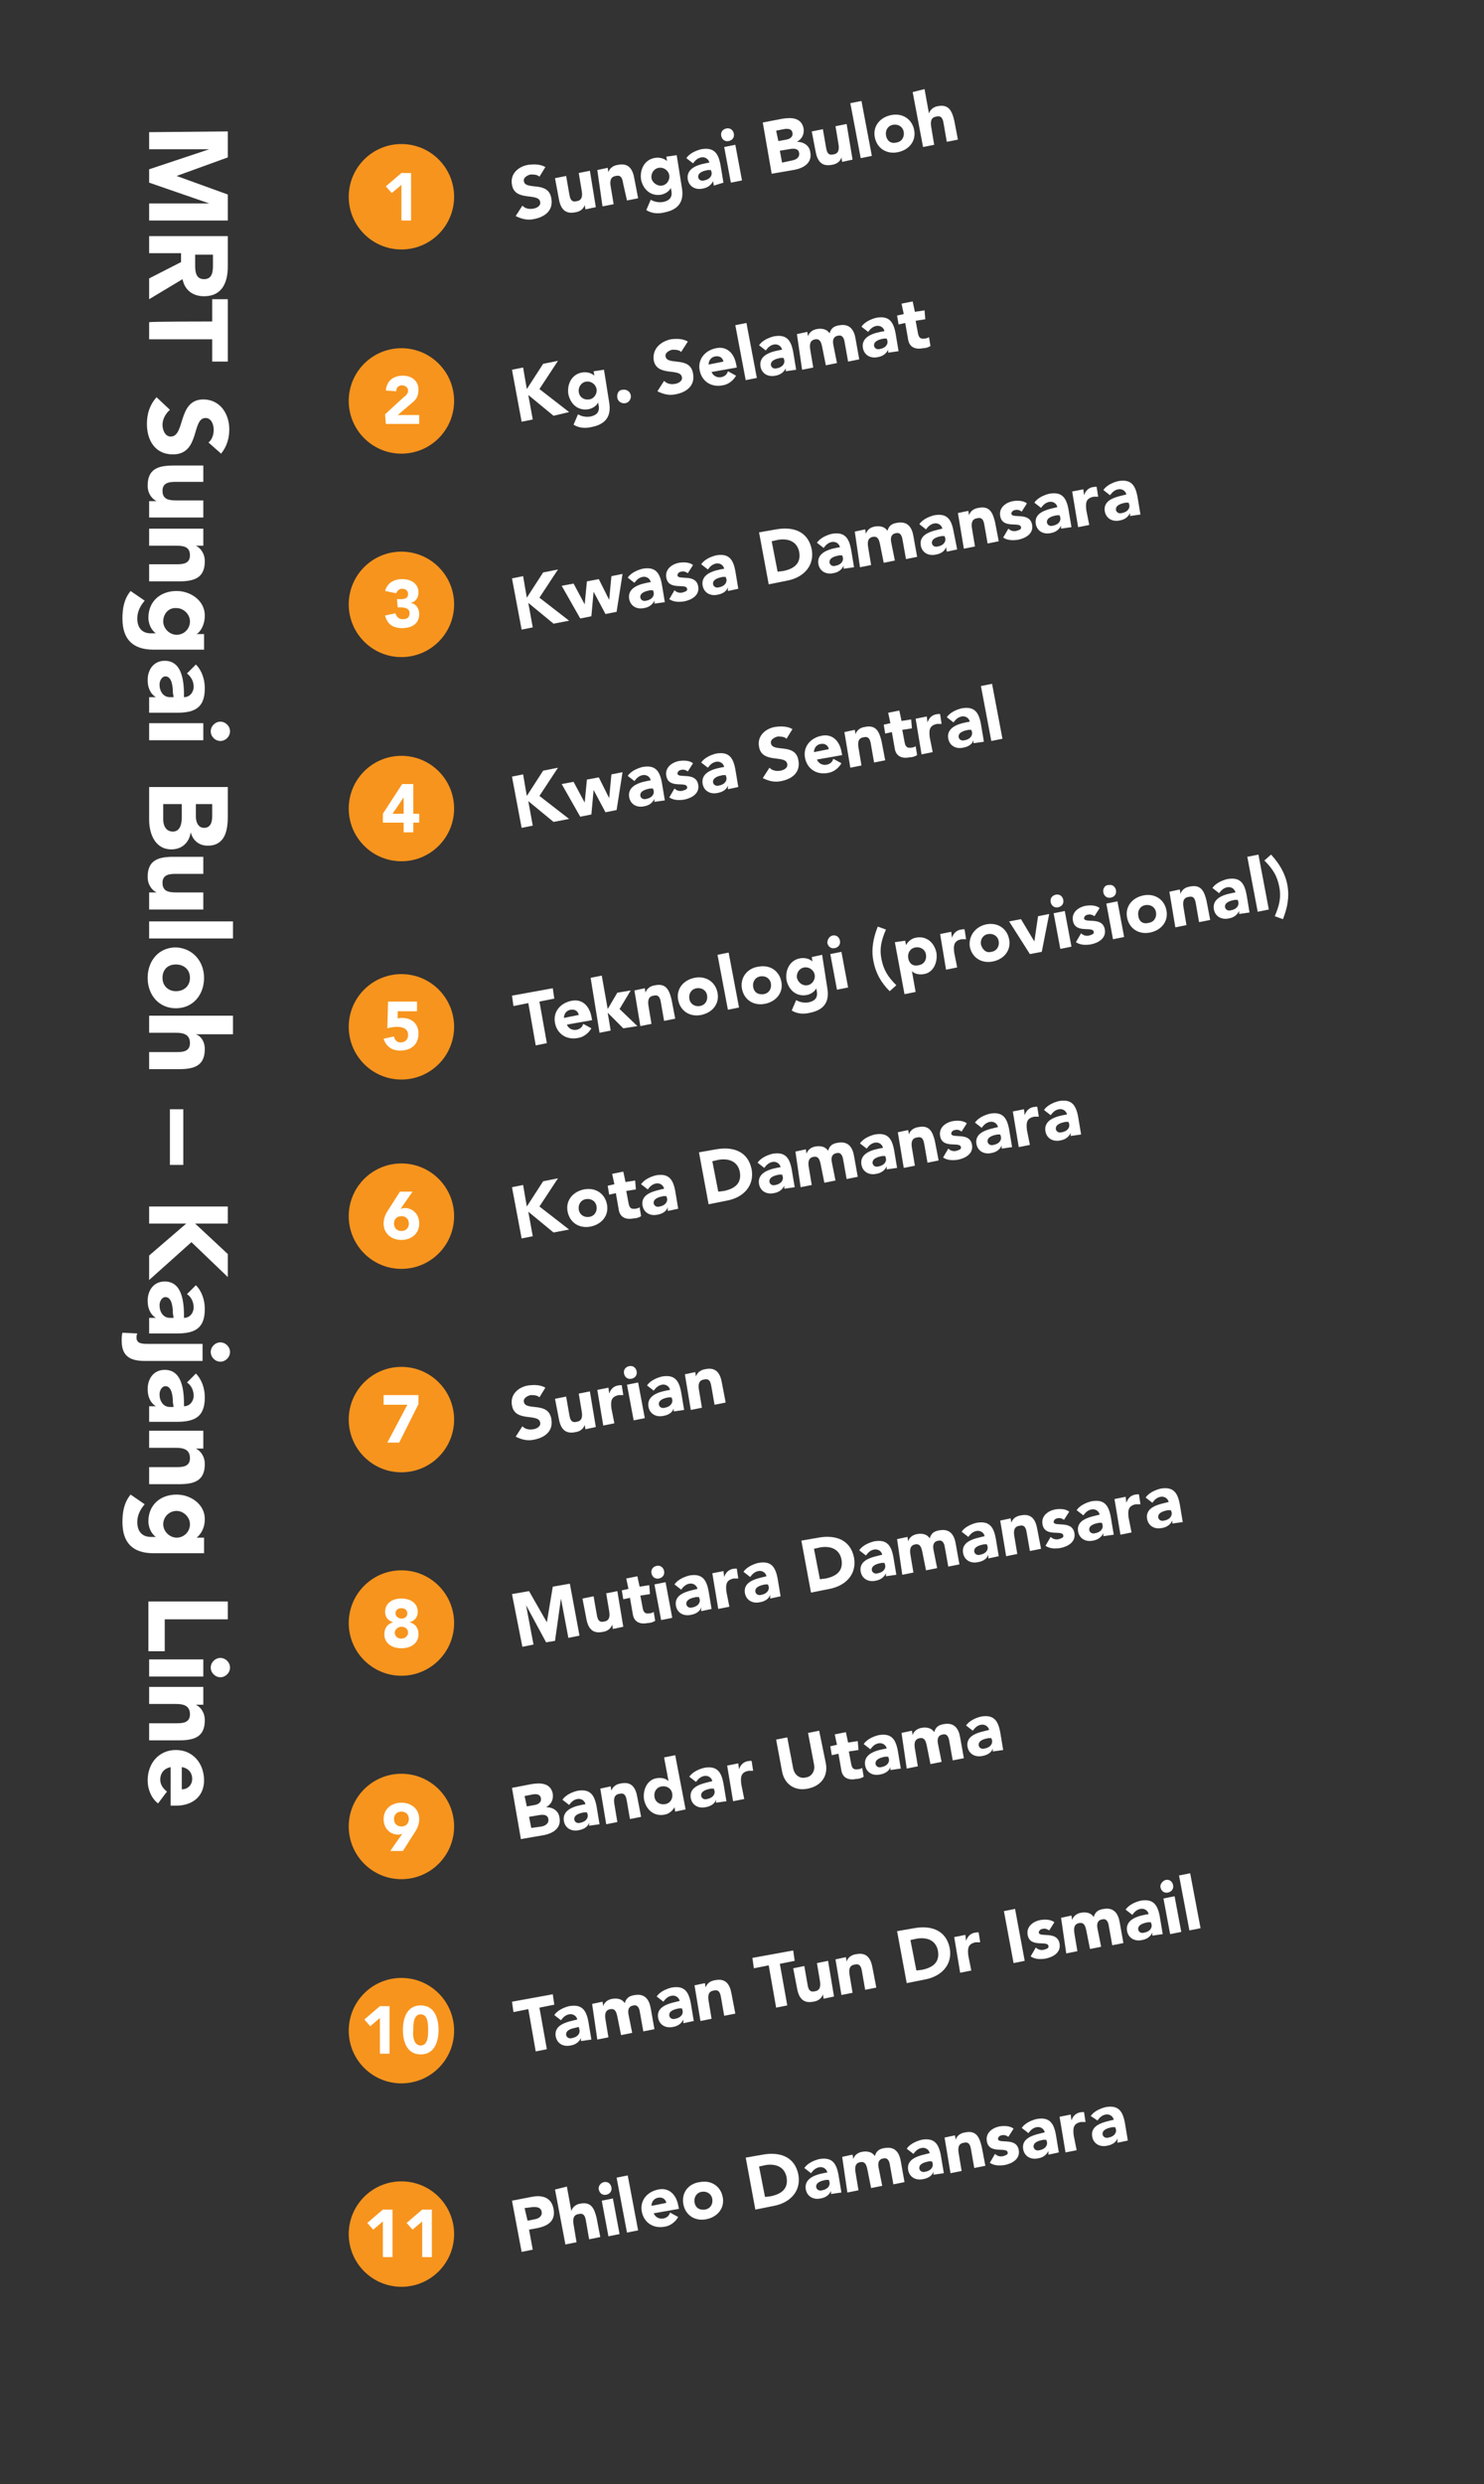 <?xml version="1.0" encoding="utf-8"?>
<!-- Generator: Adobe Illustrator 24.2.1, SVG Export Plug-In . SVG Version: 6.00 Build 0)  -->
<svg version="1.1" id="Layer_1" xmlns="http://www.w3.org/2000/svg" xmlns:xlink="http://www.w3.org/1999/xlink" x="0px" y="0px"
	 viewBox="0 0 200 334.6" style="enable-background:new 0 0 200 334.6;" xml:space="preserve">
<rect x="0" y="0" width="200" height="334.6" fill="#333333" stroke="none"/>
<style type="text/css">
	.st0{fill:#FFFFFF;}
	.st1{fill:#F7941D;}
</style>
<g>
	<path class="st0" d="M30.7,17.7v3.5l-6.9,2.5v0l6.9,2.5v3.5H20.1v-2.3h8.1v0l-8.1-2.8v-1.8l8.1-2.7v0h-8.1v-2.3L30.7,17.7
		L30.7,17.7z"/>
	<path class="st0" d="M30.7,31.8v4.1c0,2.2-0.8,4-3.2,4c-1.5,0-2.6-0.8-2.9-2.3l-4.5,2.7v-2.8l4.3-2.2v-1.2h-4.3v-2.3L30.7,31.8
		L30.7,31.8z M26.3,34.2v1.4c0,0.8,0,2,1.2,2c1.1,0,1.2-1,1.2-1.8v-1.5H26.3z"/>
	<path class="st0" d="M28.6,43.3v-3h2.1v8.4h-2.1v-3h-8.5v-2.3C20.1,43.3,28.6,43.3,28.6,43.3z"/>
	<path class="st0" d="M28.1,59.6c0.5-0.4,0.7-1.1,0.7-1.7c0-0.7-0.3-1.6-1.1-1.6c-1.9,0-0.7,4.9-4.4,4.9c-2.4,0-3.5-1.9-3.5-4.1
		c0-1.4,0.4-2.6,1.3-3.6l1.8,1.7c-0.6,0.5-1,1.3-1,2c0,0.8,0.4,1.6,1.1,1.6c2,0,0.9-5,4.4-5c2.3,0,3.5,2,3.5,4
		c0,1.2-0.3,2.3-1.1,3.3L28.1,59.6z"/>
	<path class="st0" d="M20.1,69.7v-2.2h1v0c-0.6-0.3-1.2-1-1.2-2.1c0-2.3,1.5-2.7,3.5-2.7h4v2.2h-3.6c-0.8,0-1.9,0-1.9,1.2
		c0,1.2,0.9,1.3,1.9,1.3h3.6v2.3C27.4,69.7,20.1,69.7,20.1,69.7z"/>
	<path class="st0" d="M27.4,71.3v2.2h-1v0c0.6,0.3,1.2,1,1.2,2.1c0,2.3-1.5,2.7-3.5,2.7h-4V76h3.6c0.8,0,1.9,0,1.9-1.2
		c0-1.2-0.9-1.3-1.9-1.3h-3.6v-2.3H27.4z"/>
	<path class="st0" d="M20.7,87.5c-2.8,0-4.2-1.4-4.2-4.2c0-1.3,0.2-2.6,1.1-3.7l1.9,1.3c-0.6,0.7-1,1.5-1,2.4c0,1.4,0.8,2,1.8,2h0.7
		v0c-0.7-0.5-1-1.4-1-2.1c0-2.2,1.6-3.6,3.8-3.6c1.9,0,3.8,1.3,3.8,3.3c0,1.3-0.6,2.2-1.1,2.5v0h1v2.1L20.7,87.5L20.7,87.5z
		 M22,83.7c0,1,0.9,1.8,1.8,1.8c1,0,1.8-0.8,1.8-1.8s-0.9-1.8-1.8-1.8C22.8,81.8,22,82.6,22,83.7z"/>
	<path class="st0" d="M21,93.9L21,93.9c-0.8-0.5-1.1-1.4-1.1-2.3c0-1.4,0.8-2.6,2.3-2.6c2.5,0,2.6,3.1,2.6,4.9
		c0.8,0,1.3-0.7,1.3-1.4c0-0.7-0.3-1.3-0.9-1.8l1.2-1.2c0.8,0.8,1.2,2,1.2,3.2c0,2.6-1.3,3.3-3.8,3.3h-3.7v-2.1
		C20.1,93.9,21,93.9,21,93.9z M23.3,93.3c0-0.7-0.1-2.2-1-2.2c-0.5,0-0.8,0.6-0.8,1.1c0,0.9,0.5,1.7,1.4,1.7h0.5L23.3,93.3
		L23.3,93.3z"/>
	<path class="st0" d="M27.4,97.4v2.3h-7.3v-2.3H27.4z M31,98.5c0,0.7-0.6,1.3-1.3,1.3s-1.3-0.6-1.3-1.3c0-0.7,0.6-1.3,1.3-1.3
		C30.4,97.2,31,97.8,31,98.5z"/>
	<path class="st0" d="M30.7,106v4c0,1.9-0.4,3.9-2.7,3.9c-1.2,0-2-0.7-2.3-1.8h0c-0.2,1.4-1.2,2.3-2.6,2.3c-2.2,0-3-2.1-3-4V106
		H30.7z M22,108.3v2.1c0,0.7,0.3,1.6,1.3,1.6c1,0,1.2-1.1,1.2-1.9v-1.8H22z M26.4,108.3v1.7c0,0.7,0.3,1.5,1.1,1.5
		c0.9,0,1.1-0.8,1.1-1.6v-1.6L26.4,108.3L26.4,108.3z"/>
	<path class="st0" d="M20.1,122.4v-2.2h1v0c-0.6-0.3-1.2-1-1.2-2.1c0-2.3,1.5-2.7,3.5-2.7h4v2.3h-3.6c-0.8,0-1.9,0-1.9,1.2
		c0,1.2,0.9,1.3,1.9,1.3h3.6v2.3H20.1z"/>
	<path class="st0" d="M31.4,124.1v2.3H20.1v-2.3H31.4z"/>
	<path class="st0" d="M27.5,131.7c0,2.3-1.5,4.1-3.8,4.1c-2.3,0-3.8-1.8-3.8-4.1s1.5-4.1,3.8-4.1C26,127.7,27.5,129.5,27.5,131.7z
		 M21.9,131.7c0,1.1,0.8,1.8,1.8,1.8c1.1,0,1.9-0.7,1.9-1.8s-0.8-1.8-1.9-1.8C22.6,129.9,21.9,130.6,21.9,131.7z"/>
	<path class="st0" d="M31.4,139.3h-5v0c0.6,0.2,1.2,0.9,1.2,2c0,2.3-1.5,2.7-3.5,2.7h-4v-2.3h3.6c0.8,0,1.9,0,1.9-1.2
		c0-1.2-0.9-1.4-1.9-1.4h-3.6v-2.3h11.3V139.3z"/>
	<path class="st0" d="M24.7,149.4v7.5h-1.8v-7.5H24.7z"/>
	<path class="st0" d="M30.7,162.5v2.3h-4.4l4.4,4.1v3.1l-4.9-4.7l-5.7,5.1v-3.3l5-4.3h-5v-2.3L30.7,162.5L30.7,162.5z"/>
	<path class="st0" d="M21,177.5L21,177.5c-0.8-0.5-1.1-1.4-1.1-2.3c0-1.4,0.8-2.6,2.3-2.6c2.5,0,2.6,3.1,2.6,4.9
		c0.8,0,1.3-0.7,1.3-1.4c0-0.7-0.3-1.4-0.9-1.8l1.2-1.2c0.8,0.8,1.2,2,1.2,3.2c0,2.6-1.3,3.3-3.8,3.3h-3.7v-2.1H21z M23.3,176.9
		c0-0.7-0.1-2.2-1-2.2c-0.5,0-0.8,0.6-0.8,1.1c0,0.9,0.5,1.7,1.4,1.7h0.5L23.3,176.9L23.3,176.9z"/>
	<path class="st0" d="M19.5,183.3c-1.9,0-3.1-0.6-3.1-2.7c0-0.4,0-0.7,0.1-1.1l2,0.1c-0.1,0.2-0.1,0.4-0.1,0.6
		c0,0.8,0.9,0.8,1.5,0.8h7.4v2.3H19.5z M31,182.1c0,0.7-0.6,1.3-1.3,1.3s-1.3-0.6-1.3-1.3c0-0.7,0.6-1.3,1.3-1.3
		C30.4,180.8,31,181.4,31,182.1z"/>
	<path class="st0" d="M21,189.4L21,189.4c-0.8-0.5-1.1-1.4-1.1-2.3c0-1.4,0.8-2.6,2.3-2.6c2.5,0,2.6,3.1,2.6,4.9
		c0.8,0,1.3-0.7,1.3-1.4c0-0.7-0.3-1.4-0.9-1.8l1.2-1.2c0.8,0.8,1.2,2,1.2,3.2c0,2.6-1.3,3.3-3.8,3.3h-3.7v-2.1H21z M23.3,188.9
		c0-0.7-0.1-2.2-1-2.2c-0.5,0-0.8,0.6-0.8,1.1c0,0.9,0.5,1.7,1.4,1.7h0.5L23.3,188.9L23.3,188.9z"/>
	<path class="st0" d="M27.4,192.9v2.2h-1v0c0.6,0.3,1.2,1,1.2,2.1c0,2.3-1.5,2.7-3.5,2.7h-4v-2.3h3.6c0.8,0,1.9,0,1.9-1.2
		c0-1.2-0.9-1.4-1.9-1.4h-3.6v-2.3H27.4z"/>
	<path class="st0" d="M20.7,209.2c-2.8,0-4.2-1.4-4.2-4.2c0-1.3,0.2-2.6,1.1-3.7l1.9,1.3c-0.6,0.7-1,1.5-1,2.4c0,1.4,0.8,2,1.8,2
		h0.7v0c-0.7-0.5-1-1.4-1-2.1c0-2.2,1.6-3.6,3.8-3.6c1.9,0,3.8,1.3,3.8,3.3c0,1.3-0.6,2.1-1.1,2.5v0h1v2.1L20.7,209.2L20.7,209.2z
		 M22,205.3c0,1,0.9,1.8,1.8,1.8c1,0,1.8-0.8,1.8-1.8s-0.9-1.8-1.8-1.8C22.8,203.5,22,204.3,22,205.3z"/>
	<path class="st0" d="M30.7,215.8v2.3h-8.5v4.3h-2.2v-6.7H30.7z"/>
	<path class="st0" d="M27.4,223.5v2.3h-7.3v-2.3H27.4z M31,224.6c0,0.7-0.6,1.3-1.3,1.3s-1.3-0.6-1.3-1.3c0-0.7,0.6-1.3,1.3-1.3
		C30.4,223.3,31,223.9,31,224.6z"/>
	<path class="st0" d="M27.4,227.4v2.2h-1v0c0.6,0.3,1.2,1,1.2,2.1c0,2.3-1.5,2.7-3.5,2.7h-4v-2.3h3.6c0.8,0,1.9,0,1.9-1.2
		c0-1.2-0.9-1.4-1.9-1.4h-3.6v-2.3H27.4z"/>
	<path class="st0" d="M21.3,242.9c-0.9-0.7-1.4-1.9-1.4-3.1c0-2.3,1.5-4.1,3.8-4.1c2.3,0,3.8,1.8,3.8,4.1c0,2.1-1.5,3.4-3.8,3.4H23
		V238c-0.9,0.2-1.4,0.8-1.4,1.7c0,0.7,0.4,1.2,0.9,1.6L21.3,242.9z M24.5,241c0.8,0,1.4-0.6,1.4-1.4c0-1-0.7-1.5-1.4-1.6V241z"/>
</g>
<g>
	<g>
		<circle class="st1" cx="54.1" cy="26.5" r="7.1"/>
	</g>
	<g>
		<g>
			<path class="st0" d="M54.1,24.9L52.8,26L52,25.1l2.1-1.8h1.3v6.4h-1.3L54.1,24.9L54.1,24.9z"/>
		</g>
	</g>
</g>
<g>
	<g>
		<circle class="st1" cx="54.1" cy="54" r="7.1"/>
	</g>
	<g>
		<g>
			<path class="st0" d="M51.9,55.8l2.5-2.3c0.3-0.2,0.6-0.5,0.6-0.9c0-0.4-0.4-0.7-0.8-0.7c-0.5,0-0.8,0.3-0.8,0.8l-1.4-0.1
				c0.1-1.3,1-2,2.3-2c1.2,0,2.1,0.7,2.1,1.9c0,0.8-0.3,1.3-0.8,1.7l-2,1.7h2.9v1.2h-4.5L51.9,55.8L51.9,55.8z"/>
		</g>
	</g>
</g>
<g>
	<g>
		<circle class="st1" cx="54.1" cy="81.4" r="7.1"/>
	</g>
	<g>
		<g>
			<path class="st0" d="M53.5,80.7h0.5c0.5,0,1-0.1,1-0.7c0-0.4-0.3-0.7-0.8-0.7c-0.4,0-0.7,0.3-0.8,0.6l-1.5-0.3
				c0.3-1.1,1.2-1.6,2.3-1.6c1.2,0,2.2,0.6,2.2,1.8c0,0.7-0.4,1.3-1.1,1.4v0c0.8,0.1,1.2,0.8,1.2,1.5c0,1.3-1,1.9-2.3,1.9
				c-1.2,0-2-0.5-2.3-1.7l1.4-0.3c0.1,0.4,0.4,0.8,1,0.8s0.9-0.3,0.9-0.8c0-0.7-0.7-0.8-1.3-0.8h-0.3L53.5,80.7L53.5,80.7z"/>
		</g>
	</g>
</g>
<g>
	<g>
		<circle class="st1" cx="54.1" cy="108.9" r="7.1"/>
	</g>
	<g>
		<g>
			<path class="st0" d="M54.4,110.8h-2.8v-1.2l2.6-4h1.5v4h0.8v1.2h-0.8v1.3h-1.3C54.4,112.1,54.4,110.8,54.4,110.8z M54.4,107.4
				L54.4,107.4l-1.5,2.2h1.5V107.4z"/>
		</g>
	</g>
</g>
<g>
	<g>
		<circle class="st1" cx="54.1" cy="138.3" r="7.1"/>
	</g>
	<g>
		<g>
			<path class="st0" d="M56.2,136.2h-2.6l0,1c0.2-0.1,0.3-0.1,0.6-0.1c1.3,0,2.2,0.8,2.2,2.1c0,1.5-1,2.3-2.5,2.3
				c-1.1,0-1.9-0.6-2.2-1.6l1.4-0.3c0.1,0.5,0.4,0.8,0.9,0.8c0.6,0,1-0.4,1-1c0-0.9-0.8-1.1-1.5-1.1c-0.5,0-0.9,0.1-1.3,0.2l0.1-3.6
				h3.9L56.2,136.2L56.2,136.2z"/>
		</g>
	</g>
</g>
<g>
	<g>
		<circle class="st1" cx="54.1" cy="163.8" r="7.1"/>
	</g>
	<g>
		<g>
			<path class="st0" d="M54,162.8c0.2,0,0.3-0.1,0.5-0.1c1.2,0,2,0.9,2,2.1c0,1.3-1,2.2-2.4,2.2s-2.4-0.9-2.4-2.2
				c0-0.9,0.4-1.5,0.8-2.1l1.4-2.2h1.7L54,162.8z M54.1,163.8c-0.6,0-1,0.4-1,1s0.4,1,1,1s1-0.4,1-1S54.7,163.8,54.1,163.8z"/>
		</g>
	</g>
</g>
<g>
	<g>
		<circle class="st1" cx="54.1" cy="191.2" r="7.1"/>
	</g>
	<g>
		<g>
			<path class="st0" d="M54.9,189.2h-3.2v-1.3h4.7v1.2l-2.6,5.2h-1.6L54.9,189.2z"/>
		</g>
	</g>
</g>
<g>
	<g>
		<circle class="st1" cx="54.1" cy="218.6" r="7.1"/>
	</g>
	<g>
		<g>
			<path class="st0" d="M54.1,215.3c1.2,0,2.2,0.6,2.2,1.8c0,0.7-0.4,1.2-1.1,1.4v0c0.8,0.2,1.2,0.8,1.2,1.6c0,1.3-1.1,1.9-2.3,1.9
				s-2.3-0.6-2.3-1.9c0-0.8,0.4-1.4,1.2-1.6v0c-0.7-0.2-1.1-0.7-1.1-1.4C51.9,215.9,52.9,215.3,54.1,215.3z M54.1,220.7
				c0.5,0,0.9-0.4,0.9-0.8c0-0.5-0.4-0.8-0.9-0.8s-0.9,0.4-0.9,0.8C53.2,220.3,53.5,220.7,54.1,220.7z M54.1,218
				c0.5,0,0.8-0.3,0.8-0.7c0-0.4-0.3-0.7-0.8-0.7s-0.8,0.3-0.8,0.7C53.3,217.6,53.6,218,54.1,218z"/>
		</g>
	</g>
</g>
<g>
	<g>
		<circle class="st1" cx="54.1" cy="246" r="7.1"/>
	</g>
	<g>
		<g>
			<path class="st0" d="M54.2,247c-0.2,0-0.3,0.1-0.5,0.1c-1.2,0-2-0.9-2-2.1c0-1.3,1-2.2,2.4-2.2s2.4,0.9,2.4,2.2
				c0,0.9-0.4,1.5-0.8,2.1l-1.4,2.2h-1.7L54.2,247z M54.1,246c0.6,0,1-0.4,1-1s-0.4-1-1-1s-1,0.4-1,1S53.5,246,54.1,246z"/>
		</g>
	</g>
</g>
<g>
	<g>
		<circle class="st1" cx="54.1" cy="273.5" r="7.1"/>
	</g>
	<g>
		<g>
			<path class="st0" d="M51.2,271.8l-1.3,1.1l-0.8-0.9l2.1-1.8h1.3v6.4h-1.3C51.2,276.7,51.2,271.8,51.2,271.8z"/>
			<path class="st0" d="M56.7,270.1c1.9,0,2.4,1.8,2.4,3.3s-0.5,3.3-2.4,3.3s-2.4-1.8-2.4-3.3C54.3,271.9,54.8,270.1,56.7,270.1z
				 M56.7,275.5c1,0,1-1.4,1-2.1s0-2.1-1-2.1s-1,1.4-1,2.1C55.6,274.1,55.7,275.5,56.7,275.5z"/>
		</g>
	</g>
</g>
<g>
	<g>
		<circle class="st1" cx="54.1" cy="300.9" r="7.1"/>
	</g>
	<g>
		<g>
			<path class="st0" d="M51.6,299.2l-1.3,1.1l-0.8-0.9l2.1-1.8h1.3v6.4h-1.3C51.6,304.1,51.6,299.2,51.6,299.2z"/>
			<path class="st0" d="M56.9,299.2l-1.3,1.1l-0.8-0.9l2.1-1.8h1.3v6.4h-1.3C56.9,304.1,56.9,299.2,56.9,299.2z"/>
		</g>
	</g>
</g>
<g>
	<path class="st0" d="M72.7,23.8c-0.3-0.3-0.8-0.3-1.2-0.3c-0.4,0.1-1,0.4-0.9,0.9c0.2,1.3,3.3-0.1,3.7,2.3c0.3,1.6-0.8,2.5-2.3,2.8
		c-0.9,0.2-1.7,0-2.5-0.4l0.9-1.4c0.4,0.4,0.9,0.5,1.5,0.4c0.5-0.1,1-0.4,0.9-0.9c-0.2-1.3-3.4,0-3.8-2.3c-0.3-1.5,0.9-2.5,2.2-2.7
		c0.8-0.1,1.6-0.1,2.3,0.3L72.7,23.8z"/>
	<path class="st0" d="M80.3,27.9l-1.4,0.3l-0.1-0.6l0,0c-0.1,0.4-0.5,0.9-1.3,1c-1.5,0.3-2-0.7-2.2-1.9L74.8,24l1.5-0.3l0.4,2.3
		c0.1,0.6,0.2,1.3,1,1.1c0.8-0.1,0.8-0.8,0.7-1.4l-0.4-2.4l1.5-0.3L80.3,27.9z"/>
	<path class="st0" d="M80.5,22.9l1.4-0.3l0.1,0.6l0,0c0.1-0.4,0.5-0.9,1.3-1c1.5-0.3,2,0.7,2.2,1.9l0.5,2.6l-1.5,0.3L84,24.8
		c-0.1-0.6-0.2-1.3-1-1.1c-0.8,0.1-0.8,0.8-0.7,1.4l0.4,2.4l-1.5,0.3L80.5,22.9z"/>
	<path class="st0" d="M91.9,25.3c0.3,1.8-0.4,2.9-2.3,3.3c-0.8,0.2-1.7,0.2-2.5-0.3l0.6-1.4c0.5,0.3,1.1,0.4,1.7,0.3
		c0.9-0.2,1.2-0.7,1.1-1.4l-0.1-0.5l0,0c-0.2,0.5-0.8,0.8-1.2,0.9c-1.4,0.3-2.5-0.6-2.8-2c-0.2-1.3,0.4-2.6,1.7-2.9
		c0.8-0.2,1.5,0.1,1.8,0.4l0,0l-0.1-0.6l1.4-0.2L91.9,25.3z M89.2,25c0.7-0.1,1.1-0.8,1-1.4c-0.1-0.6-0.7-1.1-1.4-1
		c-0.7,0.1-1.1,0.8-1,1.4C87.9,24.6,88.6,25.1,89.2,25z"/>
	<path class="st0" d="M96.1,24.4L96.1,24.4c-0.3,0.6-0.8,0.9-1.4,1c-0.9,0.2-1.8-0.2-2-1.2c-0.3-1.7,1.7-2.1,2.9-2.3
		c-0.1-0.5-0.6-0.8-1.1-0.7c-0.5,0.1-0.8,0.4-1.1,0.8l-0.9-0.7c0.4-0.6,1.2-1,2-1.2c1.7-0.3,2.3,0.5,2.6,2.1l0.4,2.4L96.2,25
		L96.1,24.4z M95.4,22.9c-0.5,0.1-1.4,0.3-1.3,1c0.1,0.4,0.5,0.5,0.8,0.4c0.6-0.1,1.1-0.5,1-1.1l-0.1-0.3L95.4,22.9z"/>
	<path class="st0" d="M97.9,17.3c0.5-0.1,0.9,0.2,1,0.7c0.1,0.5-0.2,0.9-0.7,1c-0.5,0.1-0.9-0.2-1-0.7
		C97.1,17.8,97.4,17.4,97.9,17.3z M97.6,19.8l1.5-0.3l0.9,4.8l-1.5,0.3L97.6,19.8z"/>
	<path class="st0" d="M102.8,16.5l2.6-0.5c1.2-0.2,2.6-0.2,2.9,1.3c0.1,0.8-0.2,1.4-0.9,1.8l0,0c0.9,0,1.7,0.5,1.8,1.4
		c0.3,1.5-1,2.2-2.3,2.4l-2.9,0.5L102.8,16.5z M104.9,19l1.1-0.2c0.5-0.1,0.9-0.4,0.8-0.9c-0.1-0.6-0.7-0.6-1.2-0.5l-1,0.2L104.9,19
		z M105.4,21.9l1.4-0.3c0.5-0.1,1-0.4,0.9-1c-0.1-0.7-0.9-0.6-1.4-0.5l-1.2,0.2L105.4,21.9z"/>
	<path class="st0" d="M114.9,21.5l-1.4,0.3l-0.1-0.6l0,0c-0.1,0.4-0.5,0.9-1.3,1c-1.5,0.3-2-0.7-2.2-1.9l-0.5-2.6l1.5-0.3l0.4,2.3
		c0.1,0.6,0.2,1.3,1,1.1c0.8-0.1,0.8-0.8,0.7-1.4l-0.4-2.4l1.5-0.3L114.9,21.5z"/>
	<path class="st0" d="M114.6,13.9l1.5-0.3l1.4,7.4l-1.5,0.3L114.6,13.9z"/>
	<path class="st0" d="M120.1,15.5c1.5-0.3,2.8,0.5,3.1,2c0.3,1.5-0.7,2.7-2.2,3c-1.5,0.3-2.8-0.5-3.1-2
		C117.6,17,118.6,15.8,120.1,15.5z M120.8,19.2c0.7-0.1,1.1-0.7,1-1.4c-0.1-0.7-0.7-1.1-1.4-1c-0.7,0.1-1.1,0.7-1,1.4
		C119.5,18.9,120,19.4,120.8,19.2z"/>
	<path class="st0" d="M124.6,12l0.6,3.3l0,0c0.1-0.4,0.5-0.9,1.2-1c1.5-0.3,1.9,0.7,2.2,1.9l0.5,2.6l-1.5,0.3l-0.4-2.3
		c-0.1-0.6-0.2-1.3-1-1.1c-0.8,0.1-0.8,0.8-0.7,1.4l0.4,2.4l-1.5,0.3l-1.4-7.4L124.6,12z"/>
</g>
<g>
	<path class="st0" d="M69,49.8l1.5-0.3l0.5,2.9l2.2-3.4l2-0.4l-2.5,3.8l4,3.1L74.6,56l-3.4-2.8l0.6,3.3l-1.5,0.3L69,49.8z"/>
	<path class="st0" d="M82.1,54.2c0.3,1.8-0.4,2.9-2.3,3.3c-0.8,0.2-1.7,0.2-2.5-0.3l0.6-1.4c0.5,0.3,1.1,0.4,1.7,0.3
		c0.9-0.2,1.2-0.7,1.1-1.4l-0.1-0.5l0,0c-0.2,0.5-0.8,0.8-1.2,0.9c-1.4,0.3-2.5-0.6-2.8-2c-0.2-1.3,0.4-2.6,1.7-2.9
		c0.8-0.2,1.5,0.1,1.8,0.4l0,0l-0.1-0.6l1.4-0.2L82.1,54.2z M79.4,53.8c0.7-0.1,1.1-0.8,1-1.4c-0.1-0.6-0.7-1.1-1.4-1
		c-0.7,0.1-1.1,0.8-1,1.4C78.1,53.5,78.7,53.9,79.4,53.8z"/>
	<path class="st0" d="M83.9,52.5c0.5-0.1,1,0.2,1.1,0.7c0.1,0.5-0.2,1-0.7,1.1c-0.5,0.1-1-0.2-1.1-0.7C83.1,53,83.4,52.5,83.9,52.5z
		"/>
	<path class="st0" d="M91.8,47.4c-0.3-0.3-0.8-0.3-1.2-0.3c-0.4,0.1-1,0.4-0.9,0.9c0.2,1.3,3.3-0.1,3.7,2.3c0.3,1.6-0.8,2.5-2.3,2.8
		c-0.9,0.2-1.7,0-2.5-0.4l0.9-1.4c0.4,0.4,0.9,0.5,1.5,0.4c0.5-0.1,1-0.4,0.9-0.9c-0.2-1.3-3.4,0-3.8-2.3C87.9,47,89,46,90.4,45.7
		c0.8-0.1,1.6-0.1,2.3,0.3L91.8,47.4z"/>
	<path class="st0" d="M99.2,50.6c-0.4,0.7-1.1,1.2-1.8,1.3c-1.5,0.3-2.8-0.5-3.1-2c-0.3-1.5,0.7-2.7,2.2-3c1.4-0.3,2.4,0.6,2.7,2.1
		l0.1,0.5l-3.4,0.6c0.2,0.5,0.7,0.8,1.3,0.7c0.5-0.1,0.8-0.4,0.9-0.8L99.2,50.6z M97.5,48.7c-0.1-0.5-0.5-0.8-1.1-0.7
		c-0.6,0.1-0.9,0.6-0.9,1.1L97.5,48.7z"/>
	<path class="st0" d="M99.1,43.8l1.5-0.3l1.4,7.4l-1.5,0.3L99.1,43.8z"/>
	<path class="st0" d="M105.9,49.6L105.9,49.6c-0.3,0.6-0.8,0.9-1.4,1c-0.9,0.2-1.8-0.2-2-1.2c-0.3-1.7,1.7-2.1,2.9-2.3
		c-0.1-0.5-0.6-0.8-1.1-0.7c-0.5,0.1-0.8,0.4-1.1,0.8l-0.9-0.7c0.4-0.6,1.2-1,2-1.2c1.7-0.3,2.3,0.5,2.6,2.1l0.4,2.4l-1.4,0.2
		L105.9,49.6z M105.2,48.2c-0.5,0.1-1.4,0.3-1.3,1c0.1,0.4,0.5,0.5,0.8,0.4c0.6-0.1,1.1-0.5,1-1.1l-0.1-0.3L105.2,48.2z"/>
	<path class="st0" d="M107.4,45l1.4-0.3l0.1,0.6l0,0c0.1-0.4,0.5-0.9,1.3-1c0.7-0.1,1.3,0.1,1.6,0.6c0.2-0.7,0.6-1,1.4-1.1
		c1.3-0.2,1.9,0.6,2.1,1.8l0.5,2.8l-1.5,0.3l-0.5-2.8c-0.1-0.4-0.3-0.8-0.8-0.7c-0.7,0.1-0.8,0.6-0.7,1.2l0.5,2.5l-1.5,0.3l-0.5-2.5
		c-0.1-0.4-0.2-1.1-0.9-1c-0.8,0.1-0.8,0.8-0.7,1.4l0.4,2.4l-1.5,0.3L107.4,45z"/>
	<path class="st0" d="M119.7,47.1L119.7,47.1c-0.3,0.6-0.8,0.9-1.4,1c-0.9,0.2-1.8-0.2-2-1.2c-0.3-1.7,1.7-2.1,2.9-2.3
		c-0.1-0.5-0.6-0.8-1.1-0.7c-0.5,0.1-0.8,0.4-1.1,0.8l-0.9-0.7c0.4-0.6,1.2-1,2-1.2c1.7-0.3,2.3,0.5,2.6,2.1l0.4,2.4l-1.4,0.2
		L119.7,47.1z M119.1,45.6c-0.5,0.1-1.4,0.3-1.3,1c0.1,0.4,0.5,0.5,0.8,0.4c0.6-0.1,1.1-0.5,1-1.1l-0.1-0.3L119.1,45.6z"/>
	<path class="st0" d="M124.7,43l-1.3,0.2l0.3,1.6c0.1,0.5,0.2,0.9,0.9,0.8c0.2,0,0.5-0.1,0.6-0.2l0.2,1.2c-0.3,0.2-0.7,0.3-1,0.3
		c-1,0.2-1.8-0.1-2-1.1l-0.4-2.3l-0.9,0.2l-0.2-1.2l0.9-0.2l-0.3-1.4l1.5-0.3l0.3,1.4l1.3-0.2L124.7,43z"/>
</g>
<g>
	<path class="st0" d="M69,77.9l1.5-0.3l0.5,2.9l2.2-3.4l2-0.4l-2.5,3.8l4,3.1L74.6,84l-3.4-2.8l0.6,3.3l-1.5,0.3L69,77.9z"/>
	<path class="st0" d="M75.7,78.9l1.6-0.3l1.5,2.8l0,0l0.3-3.1l1.6-0.3l1.4,2.8l0,0l0.3-3.2l1.5-0.3l-0.8,5.1l-1.5,0.3l-1.6-3l0,0
		l-0.3,3.3l-1.5,0.3L75.7,78.9z"/>
	<path class="st0" d="M88.2,80.9L88.2,80.9c-0.3,0.6-0.8,0.9-1.4,1c-0.9,0.2-1.8-0.2-2-1.2c-0.3-1.7,1.7-2.1,2.9-2.3
		c-0.1-0.5-0.6-0.8-1.1-0.7c-0.5,0.1-0.8,0.4-1.1,0.8l-0.9-0.7c0.4-0.6,1.2-1,2-1.2c1.7-0.3,2.3,0.5,2.6,2.1l0.4,2.4l-1.4,0.2
		L88.2,80.9z M87.6,79.5c-0.5,0.1-1.4,0.3-1.3,1c0.1,0.4,0.5,0.5,0.8,0.4c0.6-0.1,1.1-0.5,1-1.1l-0.1-0.3L87.6,79.5z"/>
	<path class="st0" d="M92.7,77.2c-0.3-0.2-0.6-0.3-0.9-0.2c-0.2,0-0.5,0.2-0.5,0.5c0.1,0.7,2.5-0.3,2.8,1.5c0.2,1.2-0.9,1.8-1.9,2
		c-0.7,0.1-1.4,0.1-2-0.3l0.7-1.2c0.3,0.3,0.7,0.4,1.1,0.3c0.3-0.1,0.7-0.2,0.6-0.5c-0.1-0.8-2.5,0.3-2.8-1.5
		c-0.2-1.1,0.7-1.8,1.7-2c0.6-0.1,1.4-0.1,1.9,0.3L92.7,77.2z"/>
	<path class="st0" d="M98.1,79.1L98.1,79.1c-0.2,0.6-0.8,0.9-1.4,1c-0.9,0.2-1.8-0.2-2-1.2c-0.3-1.7,1.7-2.1,2.9-2.3
		c-0.1-0.5-0.6-0.8-1.1-0.7c-0.5,0.1-0.8,0.4-1.1,0.8l-0.9-0.7c0.4-0.6,1.2-1,2-1.2c1.7-0.3,2.3,0.5,2.6,2.1l0.4,2.4l-1.4,0.3
		L98.1,79.1z M97.4,77.7c-0.5,0.1-1.4,0.3-1.3,1c0.1,0.4,0.5,0.5,0.8,0.4c0.6-0.1,1.1-0.5,1-1.1l-0.1-0.3L97.4,77.7z"/>
	<path class="st0" d="M102.3,71.7l2.3-0.4c2.2-0.4,4.3,0.2,4.8,2.7c0.4,2.3-1.2,3.8-3.3,4.2l-2.5,0.5L102.3,71.7z M104.8,77l0.8-0.1
		c1.4-0.3,2.4-1,2.1-2.6c-0.3-1.4-1.5-1.8-2.8-1.6l-0.9,0.2L104.8,77z"/>
	<path class="st0" d="M113.7,76.2L113.7,76.2c-0.3,0.6-0.8,0.9-1.4,1c-0.9,0.2-1.8-0.2-2-1.2c-0.3-1.7,1.7-2.1,2.9-2.3
		c-0.1-0.5-0.6-0.8-1.1-0.7c-0.5,0.1-0.8,0.4-1.1,0.8l-0.9-0.7c0.4-0.6,1.2-1,2-1.2c1.7-0.3,2.3,0.5,2.6,2.1l0.4,2.4l-1.4,0.2
		L113.7,76.2z M113.1,74.8c-0.5,0.1-1.4,0.3-1.3,1c0.1,0.4,0.5,0.5,0.8,0.4c0.6-0.1,1.1-0.5,1-1.1l-0.1-0.3L113.1,74.8z"/>
	<path class="st0" d="M115.2,71.6l1.4-0.3l0.1,0.6l0,0c0.1-0.4,0.5-0.9,1.3-1c0.7-0.1,1.3,0.1,1.6,0.6c0.2-0.7,0.6-1,1.4-1.1
		c1.3-0.2,1.9,0.6,2.1,1.8l0.5,2.8l-1.5,0.3l-0.5-2.8c-0.1-0.4-0.3-0.8-0.8-0.7c-0.7,0.1-0.8,0.6-0.7,1.2l0.5,2.5l-1.5,0.3l-0.5-2.5
		c-0.1-0.4-0.2-1.1-0.9-1c-0.8,0.1-0.8,0.8-0.7,1.4l0.4,2.4l-1.5,0.3L115.2,71.6z"/>
	<path class="st0" d="M127.5,73.7L127.5,73.7c-0.2,0.6-0.8,0.9-1.4,1c-0.9,0.2-1.8-0.2-2-1.2c-0.3-1.7,1.7-2,2.9-2.3
		c-0.1-0.5-0.6-0.8-1.1-0.7c-0.5,0.1-0.8,0.4-1.1,0.8l-0.9-0.7c0.4-0.6,1.2-1,2-1.2c1.7-0.3,2.3,0.5,2.6,2.1L129,74l-1.4,0.3
		L127.5,73.7z M126.9,72.2c-0.5,0.1-1.4,0.3-1.3,1c0.1,0.4,0.5,0.5,0.8,0.4c0.6-0.1,1.1-0.5,1-1.1l-0.1-0.3L126.9,72.2z"/>
	<path class="st0" d="M129.1,69.1l1.4-0.3l0.1,0.6l0,0c0.1-0.4,0.5-0.9,1.3-1c1.5-0.3,1.9,0.7,2.2,1.9l0.5,2.6l-1.5,0.3l-0.4-2.3
		c-0.1-0.6-0.2-1.3-1-1.1c-0.8,0.1-0.8,0.8-0.7,1.4l0.4,2.4l-1.5,0.3L129.1,69.1z"/>
	<path class="st0" d="M137.7,68.9c-0.3-0.2-0.6-0.3-0.9-0.2c-0.2,0-0.5,0.2-0.5,0.5c0.1,0.7,2.5-0.3,2.8,1.5c0.2,1.2-0.9,1.8-1.9,2
		c-0.7,0.1-1.4,0.1-2-0.3l0.7-1.2c0.3,0.3,0.7,0.4,1.1,0.3c0.3-0.1,0.7-0.2,0.6-0.5c-0.1-0.8-2.5,0.3-2.8-1.5
		c-0.2-1.1,0.7-1.8,1.7-2c0.6-0.1,1.4-0.1,1.9,0.3L137.7,68.9z"/>
	<path class="st0" d="M143,70.8L143,70.8c-0.3,0.6-0.8,0.9-1.4,1c-0.9,0.2-1.8-0.2-2-1.2c-0.3-1.7,1.7-2,2.9-2.3
		c-0.1-0.5-0.6-0.8-1.1-0.7c-0.5,0.1-0.8,0.4-1.1,0.8l-0.9-0.7c0.4-0.6,1.2-1,2-1.2c1.7-0.3,2.3,0.5,2.6,2.1l0.4,2.4l-1.4,0.2
		L143,70.8z M142.4,69.4c-0.5,0.1-1.4,0.3-1.3,1c0.1,0.4,0.5,0.5,0.8,0.4c0.6-0.1,1.1-0.5,1-1.1l-0.1-0.3L142.4,69.4z"/>
	<path class="st0" d="M144.5,66.2l1.5-0.3l0.1,0.8l0,0c0.2-0.6,0.6-1,1.2-1.1c0.2,0,0.4-0.1,0.5,0l0.2,1.3c-0.2,0-0.4,0-0.6,0
		c-1.1,0.2-1.1,0.9-1,1.8l0.4,2l-1.5,0.3L144.5,66.2z"/>
	<path class="st0" d="M152.3,69.1L152.3,69.1c-0.3,0.6-0.8,0.9-1.4,1c-0.9,0.2-1.8-0.2-2-1.2c-0.3-1.7,1.7-2,2.9-2.3
		c-0.1-0.5-0.6-0.8-1.1-0.7c-0.5,0.1-0.8,0.4-1.1,0.8l-0.9-0.7c0.4-0.6,1.2-1,2-1.2c1.7-0.3,2.3,0.5,2.6,2.1l0.4,2.4l-1.4,0.2
		L152.3,69.1z M151.7,67.7c-0.5,0.1-1.4,0.3-1.3,1c0.1,0.4,0.5,0.5,0.8,0.4c0.6-0.1,1.1-0.5,1-1.1l-0.1-0.3L151.7,67.7z"/>
</g>
<g>
	<path class="st0" d="M69,104.6l1.5-0.3l0.5,2.9l2.2-3.4l2-0.4l-2.5,3.8l4,3.1l-2.1,0.4l-3.4-2.8l0.6,3.3l-1.5,0.3L69,104.6z"/>
	<path class="st0" d="M75.7,105.6l1.6-0.3l1.5,2.8l0,0l0.3-3.1l1.6-0.3l1.4,2.8l0,0l0.3-3.2l1.5-0.3l-0.8,5.1l-1.5,0.3l-1.6-3l0,0
		l-0.3,3.3l-1.5,0.3L75.7,105.6z"/>
	<path class="st0" d="M88.2,107.6L88.2,107.6c-0.3,0.6-0.8,0.9-1.4,1c-0.9,0.2-1.8-0.2-2-1.2c-0.3-1.7,1.7-2.1,2.9-2.3
		c-0.1-0.5-0.6-0.8-1.1-0.7c-0.5,0.1-0.8,0.4-1.1,0.8l-0.9-0.7c0.4-0.6,1.2-1,2-1.2c1.7-0.3,2.3,0.5,2.6,2.1l0.4,2.4l-1.4,0.2
		L88.2,107.6z M87.6,106.2c-0.5,0.1-1.4,0.3-1.3,1c0.1,0.4,0.5,0.5,0.8,0.4c0.6-0.1,1.1-0.5,1-1.1l-0.1-0.3L87.6,106.2z"/>
	<path class="st0" d="M92.7,103.9c-0.3-0.2-0.6-0.3-0.9-0.2c-0.2,0-0.5,0.2-0.5,0.5c0.1,0.7,2.5-0.3,2.8,1.5c0.2,1.2-0.9,1.8-1.9,2
		c-0.7,0.1-1.4,0.1-2-0.3l0.7-1.2c0.3,0.3,0.7,0.4,1.1,0.3c0.3-0.1,0.7-0.2,0.6-0.5c-0.1-0.8-2.5,0.3-2.8-1.5
		c-0.2-1.1,0.7-1.8,1.7-2c0.6-0.1,1.4-0.1,1.9,0.3L92.7,103.9z"/>
	<path class="st0" d="M98.1,105.8L98.1,105.8c-0.2,0.6-0.8,0.9-1.4,1c-0.9,0.2-1.8-0.2-2-1.2c-0.3-1.7,1.7-2.1,2.9-2.3
		c-0.1-0.5-0.6-0.8-1.1-0.7c-0.5,0.1-0.8,0.4-1.1,0.8l-0.9-0.7c0.4-0.6,1.2-1,2-1.2c1.7-0.3,2.3,0.5,2.6,2.1l0.4,2.4l-1.4,0.3
		L98.1,105.8z M97.4,104.4c-0.5,0.1-1.4,0.3-1.3,1c0.1,0.4,0.5,0.5,0.8,0.4c0.6-0.1,1.1-0.5,1-1.1l-0.1-0.3L97.4,104.4z"/>
	<path class="st0" d="M106,99.5c-0.3-0.3-0.8-0.3-1.2-0.3c-0.4,0.1-1,0.4-0.9,0.9c0.2,1.3,3.3-0.1,3.7,2.3c0.3,1.6-0.8,2.5-2.3,2.8
		c-0.9,0.2-1.7,0-2.5-0.4l0.9-1.4c0.4,0.4,0.9,0.5,1.5,0.4c0.5-0.1,1-0.4,0.9-0.9c-0.2-1.3-3.4,0-3.8-2.3c-0.3-1.5,0.9-2.5,2.2-2.7
		c0.8-0.1,1.6-0.1,2.3,0.3L106,99.5z"/>
	<path class="st0" d="M113.4,102.8c-0.4,0.7-1.1,1.2-1.8,1.3c-1.5,0.3-2.8-0.5-3.1-2s0.7-2.7,2.2-3c1.4-0.3,2.4,0.6,2.7,2.1l0.1,0.5
		l-3.4,0.6c0.2,0.5,0.7,0.8,1.3,0.7c0.5-0.1,0.8-0.4,0.9-0.8L113.4,102.8z M111.7,100.9c-0.1-0.5-0.5-0.8-1.1-0.7
		c-0.6,0.1-0.9,0.6-0.9,1.1L111.7,100.9z"/>
	<path class="st0" d="M113.8,98.6l1.4-0.3l0.1,0.6l0,0c0.1-0.4,0.5-0.9,1.3-1c1.5-0.3,1.9,0.7,2.2,1.9l0.5,2.6l-1.5,0.3l-0.4-2.3
		c-0.1-0.6-0.2-1.3-1-1.1c-0.8,0.1-0.8,0.8-0.7,1.4l0.4,2.4l-1.5,0.3L113.8,98.6z"/>
	<path class="st0" d="M122.9,98.1l-1.3,0.2l0.3,1.6c0.1,0.5,0.2,0.9,0.9,0.8c0.2,0,0.5-0.1,0.6-0.2l0.2,1.2c-0.3,0.2-0.7,0.3-1,0.3
		c-1,0.2-1.8-0.1-2-1.1l-0.4-2.3l-0.9,0.2l-0.2-1.2l0.9-0.2l-0.3-1.4l1.5-0.3l0.3,1.4l1.3-0.2L122.9,98.1z"/>
	<path class="st0" d="M123.4,96.8l1.5-0.3l0.1,0.8l0,0c0.2-0.6,0.6-1,1.2-1.1c0.2,0,0.4-0.1,0.5,0l0.2,1.3c-0.2,0-0.4,0-0.6,0
		c-1.1,0.2-1.1,0.9-1,1.8l0.4,2l-1.5,0.3L123.4,96.8z"/>
	<path class="st0" d="M131.2,99.7L131.2,99.7c-0.2,0.6-0.8,0.9-1.4,1c-0.9,0.2-1.8-0.2-2-1.2c-0.3-1.7,1.7-2.1,2.9-2.3
		c-0.1-0.5-0.6-0.8-1.1-0.7c-0.5,0.1-0.8,0.4-1.1,0.8l-0.9-0.7c0.4-0.6,1.2-1,2-1.2c1.7-0.3,2.3,0.5,2.6,2.1l0.4,2.4l-1.4,0.2
		L131.2,99.7z M130.5,98.3c-0.5,0.1-1.4,0.3-1.3,1c0.1,0.4,0.5,0.5,0.8,0.4c0.6-0.1,1.1-0.5,1-1.1l-0.1-0.3L130.5,98.3z"/>
	<path class="st0" d="M132.2,92.4l1.5-0.3l1.4,7.4l-1.5,0.3L132.2,92.4z"/>
</g>
<g>
	<path class="st0" d="M71.2,135.1l-2,0.4l-0.2-1.4l5.5-1l0.2,1.4l-2,0.4l1,5.6l-1.5,0.3L71.2,135.1z"/>
	<path class="st0" d="M79.7,138.5c-0.4,0.7-1.1,1.2-1.8,1.3c-1.5,0.3-2.8-0.5-3.1-2c-0.3-1.5,0.7-2.7,2.2-3c1.4-0.3,2.4,0.6,2.7,2.1
		l0.1,0.5l-3.4,0.6c0.2,0.5,0.7,0.8,1.3,0.7c0.5-0.1,0.8-0.4,0.9-0.8L79.7,138.5z M78,136.7c-0.1-0.5-0.5-0.8-1.1-0.7
		c-0.6,0.1-0.9,0.6-0.9,1.1L78,136.7z"/>
	<path class="st0" d="M79.6,131.7l1.5-0.3l0.8,4.5l1.3-2.2l1.8-0.3l-1.5,2.5l2.4,2.3l-1.9,0.3l-2.1-2.1l0,0l0.4,2.4l-1.5,0.3
		L79.6,131.7z"/>
	<path class="st0" d="M85.5,133.4l1.4-0.3l0.1,0.6l0,0c0.1-0.4,0.5-0.9,1.3-1c1.5-0.3,1.9,0.7,2.2,1.9l0.5,2.6l-1.5,0.3l-0.4-2.3
		c-0.1-0.6-0.2-1.3-1-1.1c-0.8,0.1-0.8,0.8-0.7,1.4l0.4,2.4l-1.5,0.3L85.5,133.4z"/>
	<path class="st0" d="M93.6,131.7c1.5-0.3,2.8,0.5,3.1,2c0.3,1.5-0.7,2.7-2.2,3c-1.5,0.3-2.8-0.5-3.1-2
		C91.1,133.2,92.1,132,93.6,131.7z M94.3,135.5c0.7-0.1,1.1-0.7,1-1.4c-0.1-0.7-0.7-1.1-1.4-1c-0.7,0.1-1.1,0.7-1,1.4
		C93,135.2,93.6,135.6,94.3,135.5z"/>
	<path class="st0" d="M96.7,128.6l1.5-0.3l1.4,7.4l-1.5,0.3L96.7,128.6z"/>
	<path class="st0" d="M102.2,130.2c1.5-0.3,2.8,0.5,3.1,2s-0.7,2.7-2.2,3c-1.5,0.3-2.8-0.5-3.1-2S100.7,130.4,102.2,130.2z
		 M102.9,133.9c0.7-0.1,1.1-0.7,1-1.4c-0.1-0.7-0.7-1.1-1.4-1c-0.7,0.1-1.1,0.7-1,1.4C101.6,133.6,102.1,134,102.9,133.9z"/>
	<path class="st0" d="M111.5,133.1c0.3,1.8-0.4,2.9-2.3,3.3c-0.8,0.2-1.7,0.2-2.5-0.3l0.6-1.4c0.5,0.3,1.1,0.4,1.7,0.3
		c0.9-0.2,1.2-0.7,1.1-1.4l-0.1-0.5l0,0c-0.2,0.5-0.8,0.8-1.2,0.9c-1.4,0.3-2.5-0.6-2.8-2c-0.2-1.3,0.4-2.6,1.7-2.9
		c0.8-0.2,1.5,0.1,1.8,0.4l0,0l-0.1-0.6l1.4-0.3L111.5,133.1z M108.8,132.7c0.7-0.1,1.1-0.8,1-1.4c-0.1-0.6-0.7-1.1-1.4-1
		c-0.7,0.1-1.1,0.8-1,1.4C107.6,132.4,108.2,132.8,108.8,132.7z"/>
	<path class="st0" d="M112.2,126c0.5-0.1,0.9,0.2,1,0.7c0.1,0.5-0.2,0.9-0.7,1c-0.5,0.1-0.9-0.2-1-0.7
		C111.5,126.5,111.8,126.1,112.2,126z M111.9,128.5l1.5-0.3l0.9,4.8l-1.5,0.3L111.9,128.5z"/>
	<path class="st0" d="M119.4,125.2c-0.6,1.4-0.9,2.5-0.6,4c0.3,1.5,0.9,2.4,2,3.5l-0.9,0.8l0,0c-1.2-1.2-1.9-2.5-2.2-4.1
		c-0.3-1.6,0-3.1,0.6-4.6l0,0L119.4,125.2z"/>
	<path class="st0" d="M120.6,126.9l1.4-0.2l0.1,0.6l0,0c0.2-0.4,0.7-0.9,1.3-1c1.4-0.3,2.5,0.6,2.8,2c0.2,1.3-0.4,2.7-1.7,2.9
		c-0.6,0.1-1.2,0-1.6-0.4l0,0l0.5,2.8l-1.5,0.3L120.6,126.9z M123.8,130c0.7-0.1,1.1-0.7,1-1.4c-0.1-0.7-0.7-1.1-1.4-1
		c-0.7,0.1-1.1,0.7-1,1.4C122.5,129.8,123.1,130.2,123.8,130z"/>
	<path class="st0" d="M126.7,125.8l1.5-0.3l0.1,0.8l0,0c0.2-0.6,0.6-1,1.2-1.1c0.2,0,0.4-0.1,0.5,0l0.2,1.3c-0.2,0-0.4,0-0.6,0
		c-1.1,0.2-1.1,0.9-1,1.8l0.4,2l-1.5,0.3L126.7,125.8z"/>
	<path class="st0" d="M132.9,124.5c1.5-0.3,2.8,0.5,3.1,2s-0.7,2.7-2.2,3c-1.5,0.3-2.8-0.5-3.1-2C130.5,126,131.5,124.8,132.9,124.5
		z M133.6,128.2c0.7-0.1,1.1-0.7,1-1.4s-0.7-1.1-1.4-1c-0.7,0.1-1.1,0.7-1,1.4C132.4,127.9,132.9,128.4,133.6,128.2z"/>
	<path class="st0" d="M136,124.1l1.6-0.3l1.8,3l0,0l0.5-3.4l1.5-0.3l-1,5.1l-1.6,0.3L136,124.1z"/>
	<path class="st0" d="M142.3,120.5c0.5-0.1,0.9,0.2,1,0.7c0.1,0.5-0.2,0.9-0.7,1c-0.5,0.1-0.9-0.2-1-0.7
		C141.5,121,141.8,120.6,142.3,120.5z M142,123l1.5-0.3l0.9,4.8l-1.5,0.3L142,123z"/>
	<path class="st0" d="M147.5,123.4c-0.3-0.2-0.6-0.3-0.9-0.2c-0.2,0-0.5,0.2-0.5,0.5c0.1,0.7,2.5-0.3,2.8,1.5c0.2,1.2-0.9,1.8-1.9,2
		c-0.7,0.1-1.4,0.1-2-0.3l0.7-1.2c0.3,0.3,0.7,0.4,1.1,0.3c0.3-0.1,0.7-0.2,0.6-0.5c-0.1-0.8-2.5,0.3-2.8-1.5
		c-0.2-1.1,0.7-1.8,1.7-2c0.6-0.1,1.4-0.1,1.9,0.3L147.5,123.4z"/>
	<path class="st0" d="M149.4,119.2c0.5-0.1,0.9,0.2,1,0.7s-0.2,0.9-0.7,1c-0.5,0.1-0.9-0.2-1-0.7
		C148.6,119.7,148.9,119.2,149.4,119.2z M149.1,121.7l1.5-0.3l0.9,4.8l-1.5,0.3L149.1,121.7z"/>
	<path class="st0" d="M154.1,120.6c1.5-0.3,2.8,0.5,3.1,2s-0.7,2.7-2.2,3c-1.5,0.3-2.8-0.5-3.1-2S152.6,120.9,154.1,120.6z
		 M154.8,124.3c0.7-0.1,1.1-0.7,1-1.4c-0.1-0.7-0.7-1.1-1.4-1c-0.7,0.1-1.1,0.7-1,1.4C153.5,124.1,154,124.5,154.8,124.3z"/>
	<path class="st0" d="M157.6,120.1l1.4-0.3l0.1,0.6l0,0c0.1-0.4,0.5-0.9,1.3-1c1.5-0.3,1.9,0.7,2.2,1.9l0.5,2.6l-1.5,0.3l-0.4-2.3
		c-0.1-0.6-0.2-1.3-1-1.1c-0.8,0.1-0.8,0.8-0.7,1.4l0.4,2.4l-1.5,0.3L157.6,120.1z"/>
	<path class="st0" d="M167,122.7L167,122.7c-0.3,0.6-0.8,0.9-1.4,1c-0.9,0.2-1.8-0.2-2-1.2c-0.3-1.7,1.7-2.1,2.9-2.3
		c-0.1-0.5-0.6-0.8-1.1-0.7c-0.5,0.1-0.8,0.4-1.1,0.8l-0.9-0.7c0.4-0.6,1.2-1,2-1.2c1.7-0.3,2.3,0.5,2.6,2.1l0.4,2.4l-1.4,0.2
		L167,122.7z M166.4,121.2c-0.5,0.1-1.4,0.3-1.3,1c0.1,0.4,0.5,0.5,0.8,0.4c0.6-0.1,1.1-0.5,1-1.1l-0.1-0.3L166.4,121.2z"/>
	<path class="st0" d="M168.1,115.4l1.5-0.3l1.4,7.4l-1.5,0.3L168.1,115.4z"/>
	<path class="st0" d="M171.8,123.4c0.6-1.4,0.9-2.5,0.6-4c-0.3-1.5-0.9-2.4-2-3.5l0.9-0.8l0,0c1.1,1.2,1.9,2.5,2.2,4.1
		c0.3,1.6,0,3.1-0.6,4.6l0,0L171.8,123.4z"/>
</g>
<g>
	<path class="st0" d="M69,159.9l1.5-0.3l0.5,2.9l2.2-3.4l2-0.4l-2.5,3.8l4,3.1l-2.1,0.4l-3.4-2.8l0.6,3.3l-1.5,0.3L69,159.9z"/>
	<path class="st0" d="M78.7,160.2c1.5-0.3,2.8,0.5,3.1,2c0.3,1.5-0.7,2.7-2.2,3c-1.5,0.3-2.8-0.5-3.1-2
		C76.2,161.7,77.2,160.5,78.7,160.2z M79.4,163.9c0.7-0.1,1.1-0.7,1-1.4c-0.1-0.7-0.7-1.1-1.4-1c-0.7,0.1-1.1,0.7-1,1.4
		C78.1,163.6,78.7,164,79.4,163.9z"/>
	<path class="st0" d="M85.7,160.2l-1.3,0.2l0.3,1.6c0.1,0.5,0.2,0.9,0.9,0.8c0.2,0,0.5-0.1,0.6-0.2l0.2,1.2c-0.3,0.2-0.7,0.3-1,0.3
		c-1,0.2-1.8-0.1-2-1.1l-0.4-2.3l-0.9,0.2l-0.2-1.2l0.9-0.2l-0.3-1.4l1.5-0.3l0.3,1.4l1.3-0.2L85.7,160.2z"/>
	<path class="st0" d="M90,162.6L90,162.6c-0.2,0.6-0.8,0.9-1.4,1c-0.9,0.2-1.8-0.2-2-1.2c-0.3-1.7,1.7-2,2.9-2.3
		c-0.1-0.5-0.6-0.8-1.1-0.7c-0.5,0.1-0.8,0.4-1.1,0.8l-0.9-0.7c0.4-0.6,1.2-1,2-1.2c1.7-0.3,2.3,0.5,2.6,2.1l0.4,2.4l-1.4,0.3
		L90,162.6z M89.4,161.1c-0.5,0.1-1.4,0.3-1.3,1c0.1,0.4,0.5,0.5,0.8,0.4c0.6-0.1,1.1-0.5,1-1.1l-0.1-0.3L89.4,161.1z"/>
	<path class="st0" d="M94.2,155.2l2.3-0.4c2.2-0.4,4.3,0.2,4.8,2.7c0.4,2.3-1.2,3.8-3.3,4.2l-2.5,0.5L94.2,155.2z M96.8,160.5
		l0.8-0.1c1.4-0.3,2.4-1,2.1-2.6c-0.3-1.4-1.5-1.8-2.8-1.6l-0.9,0.2L96.8,160.5z"/>
	<path class="st0" d="M105.7,159.7L105.7,159.7c-0.3,0.6-0.8,0.9-1.4,1c-0.9,0.2-1.8-0.2-2-1.2c-0.3-1.7,1.7-2.1,2.9-2.3
		c-0.1-0.5-0.6-0.8-1.1-0.7c-0.5,0.1-0.8,0.4-1.1,0.8l-0.9-0.7c0.4-0.6,1.2-1,2-1.2c1.7-0.3,2.3,0.5,2.6,2.1l0.4,2.4l-1.4,0.2
		L105.7,159.7z M105,158.2c-0.5,0.1-1.4,0.3-1.3,1c0.1,0.4,0.5,0.5,0.8,0.4c0.6-0.1,1.1-0.5,1-1.1l-0.1-0.3L105,158.2z"/>
	<path class="st0" d="M107.2,155.1l1.4-0.3l0.1,0.6l0,0c0.1-0.4,0.5-0.9,1.3-1c0.7-0.1,1.3,0.1,1.6,0.6c0.2-0.7,0.6-1,1.4-1.1
		c1.3-0.2,1.9,0.6,2.1,1.8l0.5,2.8l-1.5,0.3l-0.5-2.8c-0.1-0.4-0.3-0.8-0.8-0.7c-0.7,0.1-0.8,0.6-0.7,1.2l0.5,2.5l-1.5,0.3l-0.5-2.5
		c-0.1-0.4-0.2-1.1-0.9-1c-0.8,0.1-0.8,0.8-0.7,1.4l0.4,2.4l-1.5,0.3L107.2,155.1z"/>
	<path class="st0" d="M119.5,157.1L119.5,157.1c-0.3,0.6-0.8,0.9-1.4,1c-0.9,0.2-1.8-0.2-2-1.2c-0.3-1.7,1.7-2.1,2.9-2.3
		c-0.1-0.5-0.6-0.8-1.1-0.7c-0.5,0.1-0.8,0.4-1.1,0.8l-0.9-0.7c0.4-0.6,1.2-1,2-1.2c1.7-0.3,2.3,0.5,2.6,2.1l0.4,2.4l-1.4,0.2
		L119.5,157.1z M118.9,155.7c-0.5,0.1-1.4,0.3-1.3,1c0.1,0.4,0.5,0.5,0.8,0.4c0.6-0.1,1.1-0.5,1-1.1l-0.1-0.3L118.9,155.7z"/>
	<path class="st0" d="M121,152.5l1.4-0.3l0.1,0.6l0,0c0.1-0.4,0.5-0.9,1.3-1c1.5-0.3,1.9,0.7,2.2,1.9l0.5,2.6l-1.5,0.3l-0.4-2.3
		c-0.1-0.6-0.2-1.3-1-1.1c-0.8,0.1-0.8,0.8-0.7,1.4l0.4,2.4l-1.5,0.3L121,152.5z"/>
	<path class="st0" d="M129.6,152.4c-0.3-0.2-0.6-0.3-0.9-0.2c-0.2,0-0.5,0.2-0.5,0.5c0.1,0.7,2.5-0.3,2.8,1.5c0.2,1.2-0.9,1.8-1.9,2
		c-0.7,0.1-1.4,0.1-2-0.3l0.7-1.2c0.3,0.3,0.7,0.4,1.1,0.3c0.3-0.1,0.7-0.2,0.6-0.5c-0.1-0.8-2.5,0.3-2.8-1.5
		c-0.2-1.1,0.7-1.8,1.7-2c0.6-0.1,1.4-0.1,1.9,0.3L129.6,152.4z"/>
	<path class="st0" d="M135,154.3L135,154.3c-0.3,0.6-0.8,0.9-1.4,1c-0.9,0.2-1.8-0.2-2-1.2c-0.3-1.7,1.7-2,2.9-2.3
		c-0.1-0.5-0.6-0.8-1.1-0.7c-0.5,0.1-0.8,0.4-1.1,0.8l-0.9-0.7c0.4-0.6,1.2-1,2-1.2c1.7-0.3,2.3,0.5,2.6,2.1l0.4,2.4l-1.4,0.2
		L135,154.3z M134.4,152.8c-0.5,0.1-1.4,0.3-1.3,1c0.1,0.4,0.5,0.5,0.8,0.4c0.6-0.1,1.1-0.5,1-1.1l-0.1-0.3L134.4,152.8z"/>
	<path class="st0" d="M136.5,149.7l1.5-0.3l0.1,0.8l0,0c0.2-0.6,0.6-1,1.2-1.1c0.2,0,0.4-0.1,0.5,0l0.2,1.3c-0.2,0-0.4,0-0.6,0
		c-1.1,0.2-1.1,0.9-1,1.8l0.4,2l-1.5,0.3L136.5,149.7z"/>
	<path class="st0" d="M144.3,152.6L144.3,152.6c-0.3,0.6-0.8,0.9-1.4,1c-0.9,0.2-1.8-0.2-2-1.2c-0.3-1.7,1.7-2.1,2.9-2.3
		c-0.1-0.5-0.6-0.8-1.1-0.7c-0.5,0.1-0.8,0.4-1.1,0.8l-0.9-0.7c0.4-0.6,1.2-1,2-1.2c1.7-0.3,2.3,0.5,2.6,2.1l0.4,2.4l-1.4,0.2
		L144.3,152.6z M143.6,151.1c-0.5,0.1-1.4,0.3-1.3,1c0.1,0.4,0.5,0.5,0.8,0.4c0.6-0.1,1.1-0.5,1-1.1l-0.1-0.3L143.6,151.1z"/>
</g>
<g>
	<path class="st0" d="M72.7,188.2c-0.3-0.3-0.8-0.3-1.2-0.3c-0.4,0.1-1,0.4-0.9,0.9c0.2,1.3,3.3-0.1,3.7,2.3
		c0.3,1.6-0.8,2.5-2.3,2.8c-0.9,0.2-1.7,0-2.5-0.4l0.9-1.4c0.4,0.4,0.9,0.5,1.5,0.4c0.5-0.1,1-0.4,0.9-0.9c-0.2-1.3-3.4,0-3.8-2.3
		c-0.3-1.5,0.9-2.5,2.2-2.7c0.8-0.1,1.6-0.1,2.3,0.3L72.7,188.2z"/>
	<path class="st0" d="M80.3,192.2l-1.4,0.3l-0.1-0.6l0,0c-0.1,0.4-0.5,0.9-1.3,1c-1.5,0.3-2-0.7-2.2-1.9l-0.5-2.6l1.5-0.3l0.4,2.3
		c0.1,0.6,0.2,1.3,1,1.1c0.8-0.1,0.8-0.8,0.7-1.4l-0.4-2.4l1.5-0.3L80.3,192.2z"/>
	<path class="st0" d="M80.5,187.2l1.5-0.3l0.1,0.8l0,0c0.2-0.6,0.6-1,1.2-1.1c0.2,0,0.4-0.1,0.5,0l0.2,1.3c-0.2,0-0.4,0-0.6,0
		c-1.1,0.2-1.1,0.9-1,1.8l0.4,2l-1.5,0.3L80.5,187.2z"/>
	<path class="st0" d="M84.8,184c0.5-0.1,0.9,0.2,1,0.7c0.1,0.5-0.2,0.9-0.7,1c-0.5,0.1-0.9-0.2-1-0.7C84,184.5,84.3,184.1,84.8,184z
		 M84.5,186.5l1.5-0.3l0.9,4.8l-1.5,0.3L84.5,186.5z"/>
	<path class="st0" d="M90.8,189.7L90.8,189.7c-0.2,0.6-0.8,0.9-1.4,1c-0.9,0.2-1.8-0.2-2-1.2c-0.3-1.7,1.7-2.1,2.9-2.3
		c-0.1-0.5-0.6-0.8-1.1-0.7c-0.5,0.1-0.8,0.4-1.1,0.8l-0.9-0.7c0.4-0.6,1.2-1,2-1.2c1.7-0.3,2.3,0.5,2.6,2.1l0.4,2.4l-1.4,0.2
		L90.8,189.7z M90.1,188.2c-0.5,0.1-1.4,0.3-1.3,1c0.1,0.4,0.5,0.5,0.8,0.4c0.6-0.1,1.1-0.5,1-1.1l-0.1-0.3L90.1,188.2z"/>
	<path class="st0" d="M92.3,185.1l1.4-0.3l0.1,0.6l0,0c0.1-0.4,0.5-0.9,1.3-1c1.5-0.3,2,0.7,2.2,1.9l0.5,2.6l-1.5,0.3l-0.4-2.3
		c-0.1-0.6-0.2-1.3-1-1.1c-0.8,0.1-0.8,0.8-0.7,1.4l0.4,2.4l-1.5,0.3L92.3,185.1z"/>
</g>
<g>
	<path class="st0" d="M69,214.7l2.3-0.4l2.4,4.2l0,0l0.8-4.8l2.3-0.4l1.3,7l-1.5,0.3l-1-5.3l0,0l-0.8,5.7l-1.2,0.2l-2.7-5l0,0l1,5.3
		l-1.5,0.3L69,214.7z"/>
	<path class="st0" d="M84,219.1l-1.4,0.3l-0.1-0.6l0,0c-0.1,0.4-0.5,0.9-1.3,1c-1.5,0.3-2-0.7-2.2-1.9l-0.5-2.6l1.5-0.3l0.4,2.3
		c0.1,0.6,0.2,1.3,1,1.1c0.8-0.1,0.8-0.8,0.7-1.4l-0.4-2.4l1.5-0.3L84,219.1z"/>
	<path class="st0" d="M87.6,214.7l-1.3,0.2l0.3,1.6c0.1,0.5,0.2,0.9,0.9,0.8c0.2,0,0.5-0.1,0.6-0.2l0.2,1.2c-0.3,0.2-0.7,0.3-1,0.3
		c-1,0.2-1.8-0.1-2-1.1l-0.4-2.3l-0.9,0.2l-0.2-1.2l0.9-0.2l-0.3-1.4l1.5-0.3l0.3,1.4l1.3-0.2L87.6,214.7z"/>
	<path class="st0" d="M88.5,210.9c0.5-0.1,0.9,0.2,1,0.7c0.1,0.5-0.2,0.9-0.7,1c-0.5,0.1-0.9-0.2-1-0.7
		C87.7,211.4,88,211,88.5,210.9z M88.2,213.4l1.5-0.3l0.9,4.8l-1.5,0.3L88.2,213.4z"/>
	<path class="st0" d="M94.5,216.5L94.5,216.5c-0.2,0.6-0.8,0.9-1.4,1c-0.9,0.2-1.8-0.2-2-1.2c-0.3-1.7,1.7-2,2.9-2.3
		c-0.1-0.5-0.6-0.8-1.1-0.7c-0.5,0.1-0.8,0.4-1.1,0.8l-0.9-0.7c0.4-0.6,1.2-1,2-1.2c1.7-0.3,2.3,0.5,2.6,2.1l0.4,2.4l-1.4,0.3
		L94.5,216.5z M93.8,215.1c-0.5,0.1-1.4,0.3-1.3,1c0.1,0.4,0.5,0.5,0.8,0.4c0.6-0.1,1.1-0.5,1-1.1l-0.1-0.3L93.8,215.1z"/>
	<path class="st0" d="M96,211.9l1.5-0.3l0.1,0.8l0,0c0.2-0.6,0.6-1,1.2-1.1c0.2,0,0.4-0.1,0.5,0l0.2,1.3c-0.2,0-0.4,0-0.6,0
		c-1.1,0.2-1.1,0.9-1,1.8l0.4,2l-1.5,0.3L96,211.9z"/>
	<path class="st0" d="M103.8,214.8L103.8,214.8c-0.2,0.6-0.8,0.9-1.4,1c-0.9,0.2-1.8-0.2-2-1.2c-0.3-1.7,1.7-2,2.9-2.3
		c-0.1-0.5-0.6-0.8-1.1-0.7c-0.5,0.1-0.8,0.4-1.1,0.8l-0.9-0.7c0.4-0.6,1.2-1,2-1.2c1.7-0.3,2.3,0.5,2.6,2.1l0.4,2.4l-1.4,0.3
		L103.8,214.8z M103.1,213.4c-0.5,0.1-1.4,0.3-1.3,1c0.1,0.4,0.5,0.5,0.8,0.4c0.6-0.1,1.1-0.5,1-1.1l-0.1-0.3L103.1,213.4z"/>
	<path class="st0" d="M108,207.5l2.3-0.4c2.2-0.4,4.3,0.2,4.8,2.7c0.4,2.3-1.2,3.8-3.3,4.2l-2.5,0.5L108,207.5z M110.5,212.7
		l0.8-0.1c1.4-0.3,2.4-1,2.1-2.6c-0.3-1.4-1.5-1.8-2.8-1.6l-0.9,0.2L110.5,212.7z"/>
	<path class="st0" d="M119.4,211.9L119.4,211.9c-0.3,0.6-0.8,0.9-1.4,1c-0.9,0.2-1.8-0.2-2-1.2c-0.3-1.7,1.7-2,2.9-2.3
		c-0.1-0.5-0.6-0.8-1.1-0.7c-0.5,0.1-0.8,0.4-1.1,0.8l-0.9-0.7c0.4-0.6,1.2-1,2-1.2c1.7-0.3,2.3,0.5,2.6,2.1l0.4,2.4l-1.4,0.2
		L119.4,211.9z M118.8,210.5c-0.5,0.1-1.4,0.3-1.3,1c0.1,0.4,0.5,0.5,0.8,0.4c0.6-0.1,1.1-0.5,1-1.1l-0.1-0.3L118.8,210.5z"/>
	<path class="st0" d="M120.9,207.3l1.4-0.3l0.1,0.6l0,0c0.1-0.4,0.5-0.9,1.3-1c0.7-0.1,1.3,0.1,1.6,0.6c0.2-0.7,0.6-1,1.4-1.1
		c1.3-0.2,1.9,0.6,2.1,1.8l0.5,2.8l-1.5,0.3l-0.5-2.8c-0.1-0.4-0.3-0.8-0.8-0.7c-0.7,0.1-0.8,0.6-0.7,1.2l0.5,2.5l-1.5,0.3l-0.5-2.5
		c-0.1-0.4-0.2-1.1-0.9-1c-0.8,0.1-0.8,0.8-0.7,1.4l0.4,2.4l-1.5,0.3L120.9,207.3z"/>
	<path class="st0" d="M133.2,209.4L133.2,209.4c-0.2,0.6-0.8,0.9-1.4,1c-0.9,0.2-1.8-0.2-2-1.2c-0.3-1.7,1.7-2,2.9-2.3
		c-0.1-0.5-0.6-0.8-1.1-0.7c-0.5,0.1-0.8,0.4-1.1,0.8l-0.9-0.7c0.4-0.6,1.2-1,2-1.2c1.7-0.3,2.3,0.5,2.6,2.1l0.4,2.4l-1.4,0.3
		L133.2,209.4z M132.6,208c-0.5,0.1-1.4,0.3-1.3,1c0.1,0.4,0.5,0.5,0.8,0.4c0.6-0.1,1.1-0.5,1-1.1l-0.1-0.3L132.6,208z"/>
	<path class="st0" d="M134.8,204.8l1.4-0.3l0.1,0.6l0,0c0.1-0.4,0.5-0.9,1.3-1c1.5-0.3,2,0.7,2.2,1.9l0.5,2.6l-1.5,0.3l-0.4-2.3
		c-0.1-0.6-0.2-1.3-1-1.1c-0.8,0.1-0.8,0.8-0.7,1.4l0.4,2.4l-1.5,0.3L134.8,204.8z"/>
	<path class="st0" d="M143.4,204.7c-0.3-0.2-0.6-0.3-0.9-0.2c-0.2,0-0.5,0.2-0.5,0.5c0.1,0.7,2.5-0.3,2.8,1.5c0.2,1.2-0.9,1.8-1.9,2
		c-0.7,0.1-1.4,0.1-2-0.3l0.7-1.2c0.3,0.3,0.7,0.4,1.1,0.3c0.3-0.1,0.7-0.2,0.6-0.5c-0.1-0.8-2.5,0.3-2.8-1.5
		c-0.2-1.1,0.7-1.8,1.7-2c0.6-0.1,1.4-0.1,1.9,0.3L143.4,204.7z"/>
	<path class="st0" d="M148.7,206.5L148.7,206.5c-0.3,0.6-0.8,0.9-1.4,1c-0.9,0.2-1.8-0.2-2-1.2c-0.3-1.7,1.7-2,2.9-2.3
		c-0.1-0.5-0.6-0.8-1.1-0.7c-0.5,0.1-0.8,0.4-1.1,0.8l-0.9-0.7c0.4-0.6,1.2-1,2-1.2c1.7-0.3,2.3,0.5,2.6,2.1l0.4,2.4l-1.4,0.2
		L148.7,206.5z M148.1,205.1c-0.5,0.1-1.4,0.3-1.3,1c0.1,0.4,0.5,0.5,0.8,0.4c0.6-0.1,1.1-0.5,1-1.1l-0.1-0.3L148.1,205.1z"/>
	<path class="st0" d="M150.2,201.9l1.5-0.3l0.1,0.8l0,0c0.2-0.6,0.6-1,1.2-1.1c0.2,0,0.4-0.1,0.5,0l0.2,1.3c-0.2,0-0.4,0-0.6,0
		c-1.1,0.2-1.1,0.9-1,1.8l0.4,2l-1.5,0.3L150.2,201.9z"/>
	<path class="st0" d="M158,204.8L158,204.8c-0.3,0.6-0.8,0.9-1.4,1c-0.9,0.2-1.8-0.2-2-1.2c-0.3-1.7,1.7-2,2.9-2.3
		c-0.1-0.5-0.6-0.8-1.1-0.7c-0.5,0.1-0.8,0.4-1.1,0.8l-0.9-0.7c0.4-0.6,1.2-1,2-1.2c1.7-0.3,2.3,0.5,2.6,2.1l0.4,2.4l-1.4,0.2
		L158,204.8z M157.4,203.4c-0.5,0.1-1.4,0.3-1.3,1c0.1,0.4,0.5,0.5,0.8,0.4c0.6-0.1,1.1-0.5,1-1.1l-0.1-0.3L157.4,203.4z"/>
</g>
<g>
	<path class="st0" d="M69,240.8l2.6-0.5c1.2-0.2,2.6-0.2,2.9,1.3c0.1,0.8-0.2,1.4-0.9,1.8l0,0c0.9,0,1.7,0.5,1.8,1.4
		c0.3,1.5-1,2.2-2.3,2.4l-2.9,0.5L69,240.8z M71,243.3l1.1-0.2c0.5-0.1,0.9-0.4,0.8-0.9c-0.1-0.6-0.7-0.6-1.2-0.5l-1,0.2L71,243.3z
		 M71.6,246.2L73,246c0.5-0.1,1-0.4,0.9-1c-0.1-0.7-0.9-0.6-1.4-0.5l-1.2,0.2L71.6,246.2z"/>
	<path class="st0" d="M79.4,245.5L79.4,245.5c-0.2,0.6-0.8,0.9-1.4,1c-0.9,0.2-1.8-0.2-2-1.2c-0.3-1.7,1.7-2.1,2.9-2.3
		c-0.1-0.5-0.6-0.8-1.1-0.7c-0.5,0.1-0.8,0.4-1.1,0.8l-0.9-0.7c0.4-0.6,1.2-1,2-1.2c1.7-0.3,2.3,0.5,2.6,2.1l0.4,2.4l-1.4,0.2
		L79.4,245.5z M78.7,244.1c-0.5,0.1-1.4,0.3-1.3,1c0.1,0.4,0.5,0.5,0.8,0.4c0.6-0.1,1.1-0.5,1-1.1l-0.1-0.3L78.7,244.1z"/>
	<path class="st0" d="M80.9,240.9l1.4-0.3l0.1,0.6l0,0c0.1-0.4,0.5-0.9,1.3-1c1.5-0.3,2,0.7,2.2,1.9l0.5,2.6l-1.5,0.3l-0.4-2.3
		c-0.1-0.6-0.2-1.3-1-1.1c-0.8,0.1-0.8,0.8-0.7,1.4l0.4,2.4l-1.5,0.3L80.9,240.9z"/>
	<path class="st0" d="M92.4,243.7l-1.4,0.3l-0.1-0.6l0,0c-0.2,0.4-0.7,0.9-1.3,1c-1.4,0.3-2.5-0.6-2.8-2c-0.2-1.3,0.4-2.7,1.7-2.9
		c0.6-0.1,1.2,0,1.6,0.4l0,0l-0.6-3.2l1.5-0.3L92.4,243.7z M89.2,240.6c-0.7,0.1-1.1,0.7-1,1.4s0.7,1.1,1.4,1c0.7-0.1,1.1-0.7,1-1.4
		C90.5,240.9,89.9,240.5,89.2,240.6z"/>
	<path class="st0" d="M96.5,242.4L96.5,242.4c-0.2,0.6-0.8,0.9-1.4,1c-0.9,0.2-1.8-0.2-2-1.2c-0.3-1.7,1.7-2,2.9-2.3
		c-0.1-0.5-0.6-0.8-1.1-0.7c-0.5,0.1-0.8,0.4-1.1,0.8l-0.9-0.7c0.4-0.6,1.2-1,2-1.2c1.7-0.3,2.3,0.5,2.6,2.1l0.4,2.4l-1.4,0.2
		L96.5,242.4z M95.8,240.9c-0.5,0.1-1.4,0.3-1.3,1c0.1,0.4,0.5,0.5,0.8,0.4c0.6-0.1,1.1-0.5,1-1.1l-0.1-0.3L95.8,240.9z"/>
	<path class="st0" d="M98,237.8l1.5-0.3l0.1,0.8l0,0c0.2-0.6,0.6-1,1.2-1.1c0.2,0,0.4-0.1,0.5,0l0.2,1.3c-0.2,0-0.4,0-0.6,0
		c-1.1,0.2-1.1,0.9-1,1.8l0.4,2l-1.5,0.3L98,237.8z"/>
	<path class="st0" d="M111.3,237.5c0.3,1.6-0.5,3-2.4,3.4c-1.9,0.4-3.2-0.7-3.5-2.3l-0.8-4.3l1.5-0.3l0.8,4.2
		c0.2,0.9,0.9,1.4,1.7,1.2c0.8-0.1,1.3-0.9,1.1-1.8l-0.8-4.2l1.5-0.3L111.3,237.5z"/>
	<path class="st0" d="M115.7,235.7l-1.3,0.2l0.3,1.6c0.1,0.5,0.2,0.9,0.9,0.8c0.2,0,0.5-0.1,0.6-0.2l0.2,1.2c-0.3,0.2-0.7,0.3-1,0.3
		c-1,0.2-1.8-0.1-2-1.1l-0.4-2.3l-0.9,0.2l-0.2-1.2l0.9-0.2l-0.3-1.4l1.5-0.3l0.3,1.4l1.3-0.2L115.7,235.7z"/>
	<path class="st0" d="M120,238L120,238c-0.2,0.6-0.8,0.9-1.4,1c-0.9,0.2-1.8-0.2-2-1.2c-0.3-1.7,1.7-2.1,2.9-2.3
		c-0.1-0.5-0.6-0.8-1.1-0.7c-0.5,0.1-0.8,0.4-1.1,0.8l-0.9-0.7c0.4-0.6,1.2-1,2-1.2c1.7-0.3,2.3,0.5,2.6,2.1l0.4,2.4l-1.4,0.2
		L120,238z M119.3,236.6c-0.5,0.1-1.4,0.3-1.3,1c0.1,0.4,0.5,0.5,0.8,0.4c0.6-0.1,1.1-0.5,1-1.1l-0.1-0.3L119.3,236.6z"/>
	<path class="st0" d="M121.5,233.4l1.4-0.3l0.1,0.6l0,0c0.1-0.4,0.5-0.9,1.3-1c0.7-0.1,1.3,0.1,1.6,0.6c0.2-0.7,0.6-1,1.4-1.1
		c1.3-0.2,1.9,0.6,2.1,1.8l0.5,2.8l-1.5,0.3l-0.5-2.8c-0.1-0.4-0.3-0.8-0.8-0.7c-0.7,0.1-0.8,0.6-0.7,1.2l0.5,2.5l-1.5,0.3l-0.5-2.5
		c-0.1-0.4-0.2-1.1-0.9-1c-0.8,0.1-0.8,0.8-0.7,1.4l0.4,2.4l-1.5,0.3L121.5,233.4z"/>
	<path class="st0" d="M133.8,235.5L133.8,235.5c-0.2,0.6-0.8,0.9-1.4,1c-0.9,0.2-1.8-0.2-2-1.2c-0.3-1.7,1.7-2,2.9-2.3
		c-0.1-0.5-0.6-0.8-1.1-0.7c-0.5,0.1-0.8,0.4-1.1,0.8l-0.9-0.7c0.4-0.6,1.2-1,2-1.2c1.7-0.3,2.3,0.5,2.6,2.1l0.4,2.4l-1.4,0.2
		L133.8,235.5z M133.2,234.1c-0.5,0.1-1.4,0.3-1.3,1c0.1,0.4,0.5,0.5,0.8,0.4c0.6-0.1,1.1-0.5,1-1.1l-0.1-0.3L133.2,234.1z"/>
</g>
<g>
	<path class="st0" d="M71.2,270.6l-2,0.4l-0.2-1.4l5.5-1l0.2,1.4l-2,0.4l1,5.6l-1.5,0.3L71.2,270.6z"/>
	<path class="st0" d="M78.3,274.5L78.3,274.5c-0.3,0.6-0.8,0.9-1.4,1c-0.9,0.2-1.8-0.2-2-1.2c-0.3-1.7,1.7-2,2.9-2.3
		c-0.1-0.5-0.6-0.8-1.1-0.7c-0.5,0.1-0.8,0.4-1.1,0.8l-0.9-0.7c0.4-0.6,1.2-1,2-1.2c1.7-0.3,2.3,0.5,2.6,2.1l0.4,2.4l-1.4,0.2
		L78.3,274.5z M77.6,273.1c-0.5,0.1-1.4,0.3-1.3,1c0.1,0.4,0.5,0.5,0.8,0.4c0.6-0.1,1.1-0.5,1-1.1L78,273L77.6,273.1z"/>
	<path class="st0" d="M79.8,269.9l1.4-0.3l0.1,0.6l0,0c0.1-0.4,0.5-0.9,1.3-1c0.7-0.1,1.3,0.1,1.6,0.6c0.2-0.7,0.6-1,1.4-1.1
		c1.3-0.2,1.9,0.6,2.1,1.8l0.5,2.8l-1.5,0.3l-0.5-2.8c-0.1-0.4-0.3-0.8-0.8-0.7c-0.7,0.1-0.8,0.6-0.7,1.2l0.5,2.5l-1.5,0.3l-0.5-2.5
		c-0.1-0.4-0.2-1.1-0.9-1c-0.8,0.1-0.8,0.8-0.7,1.4l0.4,2.4l-1.5,0.3L79.8,269.9z"/>
	<path class="st0" d="M92.1,272L92.1,272c-0.3,0.6-0.8,0.9-1.4,1c-0.9,0.2-1.8-0.2-2-1.2c-0.3-1.7,1.7-2,2.9-2.3
		c-0.1-0.5-0.6-0.8-1.1-0.7c-0.5,0.1-0.8,0.4-1.1,0.8l-0.9-0.7c0.4-0.6,1.2-1,2-1.2c1.7-0.3,2.3,0.5,2.6,2.1l0.4,2.4l-1.4,0.3
		L92.1,272z M91.5,270.5c-0.5,0.1-1.4,0.3-1.3,1c0.1,0.4,0.5,0.5,0.8,0.4c0.6-0.1,1.1-0.5,1-1.1l-0.1-0.3L91.5,270.5z"/>
	<path class="st0" d="M93.6,267.4l1.4-0.3l0.1,0.6l0,0c0.1-0.4,0.5-0.9,1.3-1c1.5-0.3,2,0.7,2.2,1.9l0.5,2.6l-1.5,0.3l-0.4-2.3
		c-0.1-0.6-0.2-1.3-1-1.1c-0.8,0.1-0.8,0.8-0.7,1.4l0.4,2.4l-1.5,0.3L93.6,267.4z"/>
	<path class="st0" d="M103.6,264.7l-2,0.4l-0.2-1.4l5.5-1l0.2,1.4l-2,0.4l1,5.6l-1.5,0.3L103.6,264.7z"/>
	<path class="st0" d="M112.4,268.9l-1.4,0.3l-0.1-0.6l0,0c-0.1,0.4-0.5,0.9-1.3,1c-1.5,0.3-2-0.7-2.2-1.9l-0.5-2.6l1.5-0.3l0.4,2.3
		c0.1,0.6,0.2,1.3,1,1.1c0.8-0.1,0.8-0.8,0.7-1.4l-0.4-2.4l1.5-0.3L112.4,268.9z"/>
	<path class="st0" d="M112.6,263.9l1.4-0.3l0.1,0.6l0,0c0.1-0.4,0.5-0.9,1.3-1c1.5-0.3,2,0.7,2.2,1.9l0.5,2.6l-1.5,0.3l-0.4-2.3
		c-0.1-0.6-0.2-1.3-1-1.1c-0.8,0.1-0.8,0.8-0.7,1.4l0.4,2.4l-1.5,0.3L112.6,263.9z"/>
	<path class="st0" d="M120.9,260.1l2.3-0.4c2.2-0.4,4.3,0.2,4.8,2.7c0.4,2.3-1.2,3.8-3.3,4.2l-2.5,0.5L120.9,260.1z M123.5,265.4
		l0.8-0.1c1.4-0.3,2.4-1,2.1-2.6c-0.3-1.4-1.5-1.8-2.8-1.6l-0.9,0.2L123.5,265.4z"/>
	<path class="st0" d="M128.6,260.9l1.5-0.3l0.1,0.8l0,0c0.2-0.6,0.6-1,1.2-1.1c0.2,0,0.4-0.1,0.5,0l0.2,1.3c-0.2,0-0.4,0-0.6,0
		c-1.1,0.2-1.1,0.9-1,1.8l0.4,2l-1.5,0.3L128.6,260.9z"/>
	<path class="st0" d="M135.3,257.4l1.5-0.3l1.3,7l-1.5,0.3L135.3,257.4z"/>
	<path class="st0" d="M141.4,260c-0.3-0.2-0.6-0.3-0.9-0.2c-0.2,0-0.5,0.2-0.5,0.5c0.1,0.7,2.5-0.3,2.8,1.5c0.2,1.2-0.9,1.8-1.9,2
		c-0.7,0.1-1.4,0.1-2-0.3l0.7-1.2c0.3,0.3,0.7,0.4,1.1,0.3c0.3-0.1,0.7-0.2,0.6-0.5c-0.1-0.8-2.5,0.3-2.8-1.5
		c-0.2-1.1,0.7-1.8,1.7-2c0.6-0.1,1.4-0.1,1.9,0.3L141.4,260z"/>
	<path class="st0" d="M143,258.3l1.4-0.3l0.1,0.6l0,0c0.1-0.4,0.5-0.9,1.3-1c0.7-0.1,1.3,0.1,1.6,0.6c0.2-0.7,0.6-1,1.4-1.1
		c1.3-0.2,1.9,0.6,2.1,1.8l0.5,2.8l-1.5,0.3l-0.5-2.8c-0.1-0.4-0.3-0.8-0.8-0.7c-0.7,0.1-0.8,0.6-0.7,1.2l0.5,2.5l-1.5,0.3l-0.5-2.5
		c-0.1-0.4-0.2-1.1-0.9-1c-0.8,0.1-0.8,0.8-0.7,1.4l0.4,2.4l-1.5,0.3L143,258.3z"/>
	<path class="st0" d="M155.3,260.3L155.3,260.3c-0.3,0.6-0.8,0.9-1.4,1c-0.9,0.2-1.8-0.2-2-1.2c-0.3-1.7,1.7-2.1,2.9-2.3
		c-0.1-0.5-0.6-0.8-1.1-0.7c-0.5,0.1-0.8,0.4-1.1,0.8l-0.9-0.7c0.4-0.6,1.2-1,2-1.2c1.7-0.3,2.3,0.5,2.6,2.1l0.4,2.4l-1.4,0.2
		L155.3,260.3z M154.7,258.9c-0.5,0.1-1.4,0.3-1.3,1c0.1,0.4,0.5,0.5,0.8,0.4c0.6-0.1,1.1-0.5,1-1.1l-0.1-0.3L154.7,258.9z"/>
	<path class="st0" d="M157.1,253.2c0.5-0.1,0.9,0.2,1,0.7c0.1,0.5-0.2,0.9-0.7,1c-0.5,0.1-0.9-0.2-1-0.7
		C156.3,253.8,156.7,253.3,157.1,253.2z M156.8,255.7l1.5-0.3l0.9,4.8l-1.5,0.3L156.8,255.7z"/>
	<path class="st0" d="M158.9,252.6l1.5-0.3l1.4,7.4l-1.5,0.3L158.9,252.6z"/>
</g>
<g>
	<path class="st0" d="M69,296.4l2.6-0.5c1.4-0.3,2.7,0,3,1.6c0.3,1.6-0.7,2.3-2.2,2.6l-1.1,0.2l0.5,2.7l-1.5,0.3L69,296.4z
		 M71.1,299.1l1-0.2c0.5-0.1,1-0.4,0.9-1c-0.1-0.7-0.9-0.7-1.5-0.6l-0.8,0.1L71.1,299.1z"/>
	<path class="st0" d="M76.4,294.5l0.6,3.3l0,0c0.1-0.4,0.5-0.9,1.2-1c1.5-0.3,1.9,0.7,2.2,1.9l0.5,2.6l-1.5,0.3l-0.4-2.3
		c-0.1-0.6-0.2-1.3-1-1.1c-0.8,0.1-0.8,0.8-0.7,1.4l0.4,2.4l-1.5,0.3l-1.4-7.4L76.4,294.5z"/>
	<path class="st0" d="M81.4,293.9c0.5-0.1,0.9,0.2,1,0.7c0.1,0.5-0.2,0.9-0.7,1c-0.5,0.1-0.9-0.2-1-0.7
		C80.6,294.5,80.9,294,81.4,293.9z M81.1,296.4l1.5-0.3l0.9,4.8l-1.5,0.3L81.1,296.4z"/>
	<path class="st0" d="M83.1,293.3l1.5-0.3l1.4,7.4l-1.5,0.3L83.1,293.3z"/>
	<path class="st0" d="M91.4,298.6c-0.4,0.7-1.1,1.2-1.8,1.3c-1.5,0.3-2.8-0.5-3.1-2c-0.3-1.5,0.7-2.7,2.2-3c1.4-0.3,2.4,0.6,2.7,2.1
		l0.1,0.5l-3.4,0.6c0.2,0.5,0.7,0.8,1.3,0.7c0.5-0.1,0.8-0.4,0.9-0.8L91.4,298.6z M89.8,296.7c-0.1-0.5-0.5-0.8-1.1-0.7
		c-0.6,0.1-0.9,0.6-0.9,1.1L89.8,296.7z"/>
	<path class="st0" d="M94.3,293.9c1.5-0.3,2.8,0.5,3.1,2c0.3,1.5-0.7,2.7-2.2,3c-1.5,0.3-2.8-0.5-3.1-2
		C91.8,295.3,92.8,294.1,94.3,293.9z M95,297.6c0.7-0.1,1.1-0.7,1-1.4s-0.7-1.1-1.4-1c-0.7,0.1-1.1,0.7-1,1.4
		C93.7,297.3,94.2,297.7,95,297.6z"/>
	<path class="st0" d="M100.5,290.6l2.3-0.4c2.2-0.4,4.3,0.2,4.8,2.7c0.4,2.3-1.2,3.8-3.3,4.2l-2.5,0.5L100.5,290.6z M103.1,295.9
		l0.8-0.1c1.4-0.3,2.4-1,2.1-2.6c-0.3-1.4-1.5-1.8-2.8-1.6l-0.9,0.2L103.1,295.9z"/>
	<path class="st0" d="M112,295.1L112,295.1c-0.3,0.6-0.8,0.9-1.4,1c-0.9,0.2-1.8-0.2-2-1.2c-0.3-1.7,1.7-2.1,2.9-2.3
		c-0.1-0.5-0.6-0.8-1.1-0.7c-0.5,0.1-0.8,0.4-1.1,0.8l-0.9-0.7c0.4-0.6,1.2-1,2-1.2c1.7-0.3,2.3,0.5,2.6,2.1l0.4,2.4l-1.4,0.2
		L112,295.1z M111.3,293.6c-0.5,0.1-1.4,0.3-1.3,1c0.1,0.4,0.5,0.5,0.8,0.4c0.6-0.1,1.1-0.5,1-1.1l-0.1-0.3L111.3,293.6z"/>
	<path class="st0" d="M113.5,290.5l1.4-0.3l0.1,0.6l0,0c0.1-0.4,0.5-0.9,1.3-1c0.7-0.1,1.3,0.1,1.6,0.6c0.2-0.7,0.6-1,1.4-1.1
		c1.3-0.2,1.9,0.6,2.1,1.8l0.5,2.8l-1.5,0.3l-0.5-2.8c-0.1-0.4-0.3-0.8-0.8-0.7c-0.7,0.1-0.8,0.6-0.7,1.2l0.5,2.5l-1.5,0.3l-0.5-2.5
		c-0.1-0.4-0.2-1.1-0.9-1c-0.8,0.1-0.8,0.8-0.7,1.4l0.4,2.4l-1.5,0.3L113.5,290.5z"/>
	<path class="st0" d="M125.8,292.5L125.8,292.5c-0.2,0.6-0.8,0.9-1.4,1c-0.9,0.2-1.8-0.2-2-1.2c-0.3-1.7,1.7-2,2.9-2.3
		c-0.1-0.5-0.6-0.8-1.1-0.7c-0.5,0.1-0.8,0.4-1.1,0.8l-0.9-0.7c0.4-0.6,1.2-1,2-1.2c1.7-0.3,2.3,0.5,2.6,2.1l0.4,2.4l-1.4,0.2
		L125.8,292.5z M125.2,291.1c-0.5,0.1-1.4,0.3-1.3,1c0.1,0.4,0.5,0.5,0.8,0.4c0.6-0.1,1.1-0.5,1-1.1l-0.1-0.3L125.2,291.1z"/>
	<path class="st0" d="M127.3,287.9l1.4-0.3l0.1,0.6l0,0c0.1-0.4,0.5-0.9,1.3-1c1.5-0.3,1.9,0.7,2.2,1.9l0.5,2.6l-1.5,0.3l-0.4-2.3
		c-0.1-0.6-0.2-1.3-1-1.1c-0.8,0.1-0.8,0.8-0.7,1.4l0.4,2.4l-1.5,0.3L127.3,287.9z"/>
	<path class="st0" d="M135.9,287.8c-0.3-0.2-0.6-0.3-0.9-0.2c-0.2,0-0.5,0.2-0.5,0.5c0.1,0.7,2.5-0.3,2.8,1.5c0.2,1.2-0.9,1.8-1.9,2
		c-0.7,0.1-1.4,0.1-2-0.3l0.7-1.2c0.3,0.3,0.7,0.4,1.1,0.3c0.3-0.1,0.7-0.2,0.6-0.5c-0.1-0.8-2.5,0.3-2.8-1.5
		c-0.2-1.1,0.7-1.8,1.7-2c0.6-0.1,1.4-0.1,1.9,0.3L135.9,287.8z"/>
	<path class="st0" d="M141.3,289.7L141.3,289.7c-0.3,0.6-0.8,0.9-1.4,1c-0.9,0.2-1.8-0.2-2-1.2c-0.3-1.7,1.7-2,2.9-2.3
		c-0.1-0.5-0.6-0.8-1.1-0.7c-0.5,0.1-0.8,0.4-1.1,0.8l-0.9-0.7c0.4-0.6,1.2-1,2-1.2c1.7-0.3,2.3,0.5,2.6,2.1l0.4,2.4l-1.4,0.3
		L141.3,289.7z M140.6,288.2c-0.5,0.1-1.4,0.3-1.3,1c0.1,0.4,0.5,0.5,0.8,0.4c0.6-0.1,1.1-0.5,1-1.1l-0.1-0.3L140.6,288.2z"/>
	<path class="st0" d="M142.8,285.1l1.5-0.3l0.1,0.8l0,0c0.2-0.6,0.6-1,1.2-1.1c0.2,0,0.4-0.1,0.5,0l0.2,1.3c-0.2,0-0.4,0-0.6,0
		c-1.1,0.2-1.1,0.9-1,1.8l0.4,2l-1.5,0.3L142.8,285.1z"/>
	<path class="st0" d="M150.6,288L150.6,288c-0.2,0.6-0.8,0.9-1.4,1c-0.9,0.2-1.8-0.2-2-1.2c-0.3-1.7,1.7-2,2.9-2.3
		c-0.1-0.5-0.6-0.8-1.1-0.7c-0.5,0.1-0.8,0.4-1.1,0.8L147,285c0.4-0.6,1.2-1,2-1.2c1.7-0.3,2.3,0.5,2.6,2.1l0.4,2.4l-1.4,0.3
		L150.6,288z M149.9,286.5c-0.5,0.1-1.4,0.3-1.3,1c0.1,0.4,0.5,0.5,0.8,0.4c0.6-0.1,1.1-0.5,1-1.1l-0.1-0.3L149.9,286.5z"/>
</g>
</svg>
